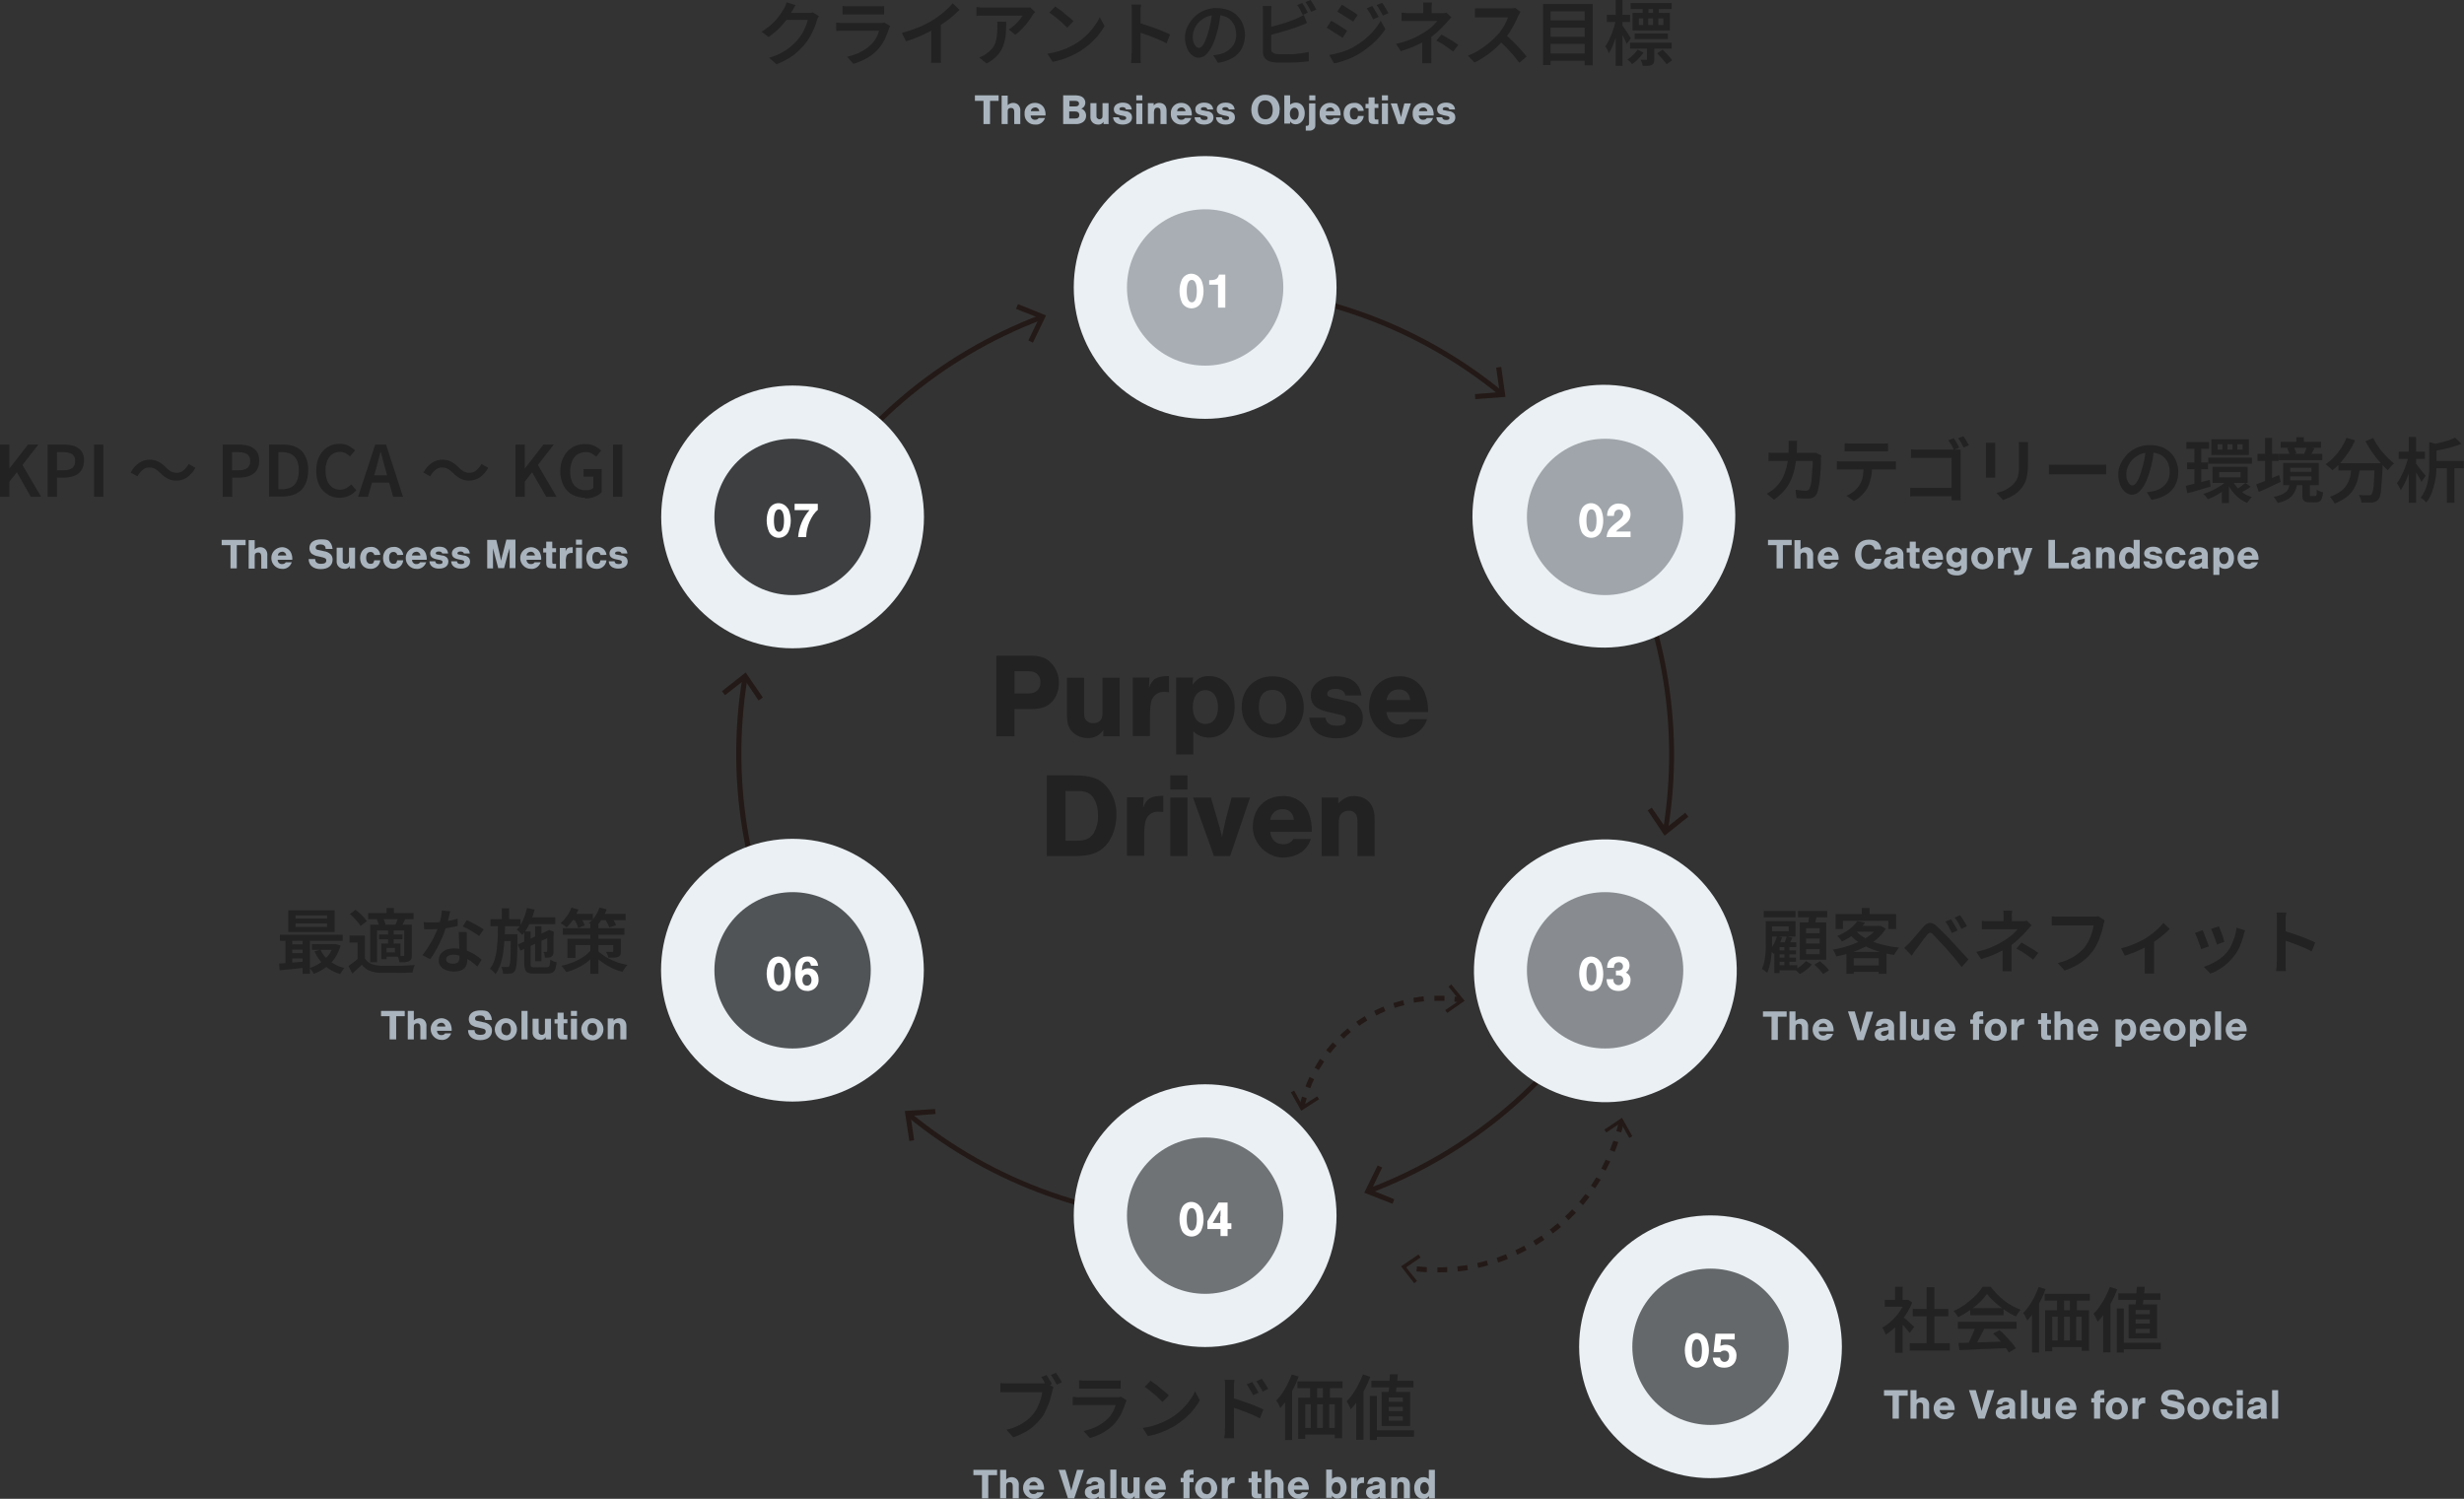 <?xml version="1.0" encoding="UTF-8"?>
<svg id="_レイヤー_1" data-name="レイヤー_1" xmlns="http://www.w3.org/2000/svg" version="1.1" viewBox="0 0 977.1 594.4">
  <rect x="0" y="0" width="977.1" height="594.4" fill="#333333" stroke="none"/>
  <!-- Generator: Adobe Illustrator 29.5.0, SVG Export Plug-In . SVG Version: 2.1.0 Build 137)  -->
  <defs>
    <style>
      .st0 {
        fill: #9fa5aa;
      }

      .st1 {
        fill: #515457;
      }

      .st2 {
        fill: #65686a;
      }

      .st3 {
        fill: #888c90;
      }

      .st4 {
        fill: #fff;
      }

      .st5 {
        fill: #231916;
      }

      .st6 {
        fill: #a8aeb3;
      }

      .st7 {
        fill: #a9b4be;
      }

      .st8 {
        fill: #707376;
      }

      .st9 {
        fill: #3d3f41;
      }

      .st10 {
        fill: #eaf0f4;
      }

      .st11 {
        fill: #222;
      }
    </style>
  </defs>
  <path class="st5" d="M318,208l-1.7-1c21.5-37.7,55.5-66.7,96.2-82.1l.7,1.9c-40.2,15.2-73.8,43.9-95.1,81.2Z"/>
  <polygon class="st5" points="409.6 135.9 407.8 135 412.1 126.1 402.9 122.5 403.7 120.6 414.8 125.1 409.6 135.9"/>
  <path class="st5" d="M594.7,156.8c-33-27-74.3-41.8-117-41.8h-.9v-2s.9,0,.9,0c43.1,0,84.9,14.9,118.2,42.2l-1.3,1.5Z"/>
  <polygon class="st5" points="585 158.3 584.9 156.3 594.7 155.5 593.3 145.8 595.3 145.5 597 157.4 585 158.3"/>
  <path class="st5" d="M661.5,329.4l-2-.3c6.9-42.4-1.1-85.9-22.8-123l1.7-1c21.9,37.5,30,81.5,23,124.3Z"/>
  <polygon class="st5" points="653.4 321.4 655 320.3 660.6 328.4 668.3 322.3 669.5 323.9 660.1 331.4 653.4 321.4"/>
  <path class="st5" d="M543.4,473.2l-.7-1.9c40.2-15.2,73.8-43.9,95.1-81.2l1.7,1c-21.5,37.7-55.5,66.7-96.2,82.1Z"/>
  <polygon class="st5" points="546.3 462.2 548.1 463 543.8 471.9 552.9 475.6 552.2 477.4 541 473 546.3 462.2"/>
  <path class="st5" d="M478.1,485.1c-43.1,0-84.9-14.9-118.2-42.2l1.3-1.5c33.2,27.2,74.9,42,117.9,41.8v2s-.9,0-.9,0Z"/>
  <polygon class="st5" points="370.8 439.8 371 441.8 361.1 442.5 362.5 452.2 360.6 452.5 358.8 440.6 370.8 439.8"/>
  <path class="st5" d="M317.4,393c-21.9-37.5-30-81.5-23-124.3l2,.3c-6.9,42.4,1.1,85.9,22.8,123l-1.7,1Z"/>
  <polygon class="st5" points="302.5 276.6 300.8 277.8 295.3 269.6 287.5 275.7 286.3 274.1 295.7 266.7 302.5 276.6"/>
  <path class="st5" d="M517.3,439.3l-2-.4h0c0-.1,2,.3,2,.3h0ZM517.3,439.2l-2-.4c.3-1.3.6-2.6,1-3.9l1.9.6c-.4,1.2-.7,2.5-1,3.8h0ZM519.6,431.6l-1.9-.7h0c0-.1,1.9.6,1.9.6h0ZM519.6,431.5l-1.9-.7c.5-1.3,1-2.5,1.6-3.7l1.8.9c-.6,1.2-1.1,2.4-1.5,3.6h0ZM523,424.4l-1.7-1h0c0,0,1.7.9,1.7.9h0ZM523,424.4l-1.7-1c.7-1.2,1.4-2.3,2.1-3.5l1.7,1.1c-.7,1.1-1.4,2.2-2.1,3.3h0ZM527.4,417.8l-1.6-1.2h0c0,0,1.6,1.2,1.6,1.2h0ZM527.5,417.7l-1.6-1.2c.8-1.1,1.7-2.1,2.6-3.1l1.5,1.3c-.9,1-1.7,2-2.5,3h0ZM532.7,411.9l-1.4-1.4h0c0,0,1.4,1.4,1.4,1.4h0ZM532.8,411.9l-1.4-1.4c1-.9,2-1.8,3-2.7l1.3,1.5c-1,.8-2,1.7-2.9,2.6h0ZM538.9,406.9l-1.2-1.6h0c0,0,1.2,1.6,1.2,1.6h0ZM539,406.8l-1.2-1.6c1.1-.8,2.3-1.5,3.4-2.2l1,1.7c-1.1.7-2.2,1.4-3.3,2.2h0ZM545.7,402.8l-.9-1.8h0s.9,1.7.9,1.7h0ZM545.8,402.7l-.9-1.8c1.2-.6,2.5-1.2,3.7-1.7l.8,1.8c-1.2.5-2.4,1.1-3.6,1.7h0ZM553,399.7l-.6-1.9h0s.6,1.9.6,1.9h0ZM553.1,399.7l-.6-1.9c1.3-.4,2.6-.8,3.9-1.1l.5,1.9c-1.3.3-2.5.7-3.8,1.1h0ZM560.7,397.7l-.4-2h0s.3,2,.3,2h0ZM560.8,397.7l-.3-2c1.3-.2,2.7-.4,4-.6l.2,2c-1.3.1-2.6.3-3.9.5h0ZM579.2,397.6c-.8-.1-1.7-.3-2.5-.4l.2-2c.9.1,1.7.2,2.6.4l-.3,2ZM576.7,397.3h0s.2-2,.2-2h0s-.2,2-.2,2ZM572.7,396.9c-1.3,0-2.6,0-3.9,0v-2c1.3,0,2.7,0,4,0v2ZM568.6,396.9v-2c0,0,0,0,0,0v2c0,0,0,0,0,0Z"/>
  <polygon class="st5" points="523.1 435.9 522.3 434.8 516.5 438.5 513.2 432.5 511.9 433.2 516 440.5 523.1 435.9"/>
  <polygon class="st5" points="573.9 401.7 573.1 400.6 578.8 396.7 574.4 391.3 575.5 390.4 580.8 396.9 573.9 401.7"/>
  <path class="st5" d="M570,504.6h0v-2c1.3,0,2.6,0,3.9-.1v2c-1.2,0-2.5.1-3.8.1ZM573.9,504.5v-2c-.1,0,0,0,0,0v2c.1,0,0,0,0,0ZM565.8,504.5h0s.1-2,.1-2h0s-.1,2-.1,2ZM565.7,504.5c-1.3,0-2.7-.2-4-.3l.2-2c1.3.1,2.6.3,3.9.3v2ZM578.1,504.2l-.2-2c1.3-.1,2.6-.3,3.9-.5l.3,2c-1.3.2-2.7.4-4,.5h0ZM582.1,503.7l-.3-2h0s.3,2,.3,2h-.1ZM557.7,503.6h0s.3-2,.3-2h0s-.3,2-.3,2ZM557.6,503.6c-.2,0-.5,0-.7-.1l.3-2c.2,0,.4,0,.7.1l-.3,2ZM586.2,502.9l-.4-2c1.3-.3,2.6-.6,3.8-1l.5,1.9c-1.3.4-2.6.7-3.9,1h0ZM590.1,501.9l-.5-1.9h0s.5,1.9.5,1.9h-.1ZM594.1,500.7l-.6-1.9c1.2-.4,2.5-.9,3.7-1.4l.7,1.9c-1.2.5-2.5,1-3.8,1.4h0ZM597.9,499.3l-.7-1.9h0s.7,1.8.7,1.8h0ZM601.7,497.6l-.8-1.8c1.2-.6,2.4-1.1,3.5-1.8l.9,1.8c-1.2.6-2.4,1.2-3.6,1.8h0ZM605.3,495.8l-.9-1.8h0s.9,1.7.9,1.7h0ZM609,493.8l-1-1.7c1.1-.7,2.2-1.4,3.3-2.1l1.1,1.7c-1.1.7-2.3,1.5-3.4,2.2h0ZM612.4,491.6l-1.1-1.7h0c0,0,1.1,1.6,1.1,1.6h0ZM615.8,489.2l-1.2-1.6c1-.8,2.1-1.6,3.1-2.5l1.3,1.5c-1,.9-2.1,1.7-3.2,2.5h0ZM618.9,486.6l-1.3-1.5h0c0,0,1.3,1.5,1.3,1.5h0ZM622,483.9l-1.4-1.5c1-.9,1.9-1.8,2.8-2.8l1.5,1.4c-.9,1-1.9,1.9-2.9,2.9h0ZM624.9,481l-1.5-1.4h0c0,0,1.5,1.3,1.5,1.3h0ZM627.7,477.9l-1.5-1.3c.8-1,1.7-2,2.5-3.1l1.6,1.2c-.8,1.1-1.7,2.1-2.5,3.2h0ZM630.2,474.7l-1.6-1.2h0c0,0,1.6,1.1,1.6,1.1h0ZM632.6,471.3l-1.7-1.1c.7-1.1,1.4-2.2,2.1-3.3l1.7,1c-.7,1.1-1.4,2.3-2.2,3.4h0ZM634.8,467.9l-1.7-1h0c0,0,1.7.9,1.7.9h0ZM636.8,464.3l-1.8-.9c.6-1.2,1.2-2.3,1.7-3.5l1.8.8c-.6,1.2-1.2,2.4-1.8,3.6h0ZM638.6,460.7l-1.8-.8h0c0,0,1.8.7,1.8.7h0ZM640.3,456.8l-1.9-.7c.5-1.2.9-2.5,1.4-3.7l1.9.6c-.4,1.3-.9,2.6-1.4,3.8h0ZM641.7,453l-1.9-.6h0c0,0,1.9.5,1.9.5h0ZM642.9,449.1l-1.9-.5c.3-1.3.7-2.6.9-3.8l2,.4c-.3,1.3-.6,2.6-1,3.9h0ZM643.8,445.1l-2-.4h0c0-.1,2,.3,2,.3h0Z"/>
  <polygon class="st5" points="636.2 448 637 449.1 642.7 445.3 646.1 451.3 647.3 450.6 643.2 443.3 636.2 448"/>
  <polygon class="st5" points="562.5 497.5 563.3 498.7 557.6 502.6 561.9 508 560.8 508.9 555.6 502.2 562.5 497.5"/>
  <path class="st11" d="M402.3,292h-7.2v-32h12.6c4.4,0,6.7.6,8.7,2.5,2.3,2.2,3.6,5.2,3.5,8.4,0,2.7-.9,5.4-2.7,7.4-1.9,2-4.4,2.9-8.1,2.9h-6.8v10.9h0ZM408,275c2.8,0,4.6-1.7,4.6-4.4s-1.7-4.4-4.6-4.4h-5.7v8.8h5.7Z"/>
  <path class="st11" d="M444,292h-6.5v-2.5c-1.3,2.1-3.7,3.3-6.1,3.2-2.3,0-4.5-.8-6.1-2.4-1.6-1.6-2.2-3.5-2.2-6.9v-14.6h6.8v13.1c0,2.3.1,2.8.7,3.6.7.9,1.8,1.4,3,1.3,1.1,0,2.2-.4,2.9-1.3.6-.8.7-1.3.7-3.6v-13.1h6.8v23.2h0Z"/>
  <path class="st11" d="M455.8,268.8l-.2,4.1c1.3-3.7,3.1-4.8,8-4.8v6.4c-.6,0-1.2-.1-1.7-.1-2.1-.2-4.1.9-5,2.8-.7,1.5-.9,3.7-.9,8.2v6.5h-6.8v-23.2h6.7Z"/>
  <path class="st11" d="M473.1,268.8l-.2,2.7c2-2.5,3.6-3.4,6.5-3.4,6.1,0,10.2,4.9,10.2,12.1s-4.1,12.3-10.2,12.3c-2.3,0-4.6-.8-6.2-2.5v9.2h-6.8v-30.5h6.7,0ZM473,280.4c0,4.1,1.9,6.7,5,6.7s5-2.6,5-6.6-1.9-6.8-5-6.8-5,2.6-5,6.7h0Z"/>
  <path class="st11" d="M517,280.6c0,7-5.2,12-12.3,12s-12.3-5-12.3-12.2,5.1-12.2,12.3-12.2,12.3,5,12.3,12.4h0ZM499.2,280.4c0,4.4,2,6.8,5.5,6.8s5.4-2.5,5.4-6.7-1.9-6.9-5.5-6.9-5.4,2.5-5.4,6.8h0Z"/>
  <path class="st11" d="M533.5,275.8c-.3-1.7-1.7-2.6-3.9-2.6s-3.3.8-3.3,1.9.7,1.3,2.8,1.8l4.3.9c2.8.6,4.3,1.2,5.3,2.3,1.2,1.3,1.8,2.9,1.7,4.7,0,4.9-4,8-10.4,8s-10.4-3-10.8-8.2h6.4c.4,2.2,1.8,3.2,4.6,3.2s3.5-.9,3.5-2.3-.8-1.7-2.6-2.1l-4.2-1c-5.1-1.1-7.1-3-7.1-6.7s3.7-7.5,9.9-7.5,9.5,2.7,10.2,7.6h-6.4Z"/>
  <path class="st11" d="M549.8,282.4c.4,3.2,2.3,4.9,5.2,4.9,1.6.1,3.2-.7,4-2.1h6.9c-1.3,4.5-5.6,7.4-11.1,7.4s-11.9-4.9-11.9-12.2,4.8-12.2,11.9-12.2c4.6-.2,8.7,2.5,10.3,6.8.9,2.4,1.3,4.9,1.2,7.4h-16.5,0ZM559.2,277.6c-.3-2.7-1.9-4.2-4.5-4.2s-4.4,1.5-4.9,4.2h9.4Z"/>
  <path class="st11" d="M415.1,307.5h10.9c6.5,0,9.9,1.1,12.8,4.4,2.7,3.2,4.1,7.3,3.9,11.4,0,4.5-1.5,9.1-4.2,12-2.8,3-6.3,4.2-12.3,4.2h-11.1v-32ZM427.2,333.4c3.3,0,5.2-.9,6.6-3.1,1.1-2.1,1.7-4.4,1.6-6.8.1-2.3-.4-4.6-1.5-6.6-1.2-2.2-3.2-3.2-6.1-3.2h-5.3v19.7h4.9Z"/>
  <path class="st11" d="M453.5,316.3l-.2,4.1c1.3-3.7,3.1-4.8,8-4.8v6.4c-.6,0-1.2-.1-1.7-.1-2.1-.2-4.1.9-5,2.8-.7,1.5-.9,3.7-.9,8.2v6.5h-6.8v-23.2h6.7Z"/>
  <path class="st11" d="M470.9,313.1h-6.8v-5.6h6.8v5.6ZM470.9,339.5h-6.8v-23.2h6.8v23.2Z"/>
  <path class="st11" d="M481.4,339.5l-8.3-23.2h7.1l2.6,8.9c.5,1.6,1.1,3.8,1.8,6.7.5-2.6,1.1-5.3,1.4-6.7l2.4-8.9h7.3l-7.9,23.2h-6.5Z"/>
  <path class="st11" d="M503.7,329.9c.4,3.2,2.3,4.9,5.2,4.9,1.6.1,3.2-.7,4-2.1h6.9c-1.3,4.5-5.6,7.4-11.1,7.4s-11.9-4.9-11.9-12.2,4.9-12.2,11.9-12.2c4.6-.2,8.7,2.5,10.3,6.8.9,2.4,1.3,4.9,1.2,7.4h-16.5,0ZM513.1,325.1c-.3-2.7-1.9-4.2-4.5-4.2s-4.4,1.5-4.9,4.2h9.4Z"/>
  <path class="st11" d="M530.7,316.3v2.3c2.5-2.3,3.9-2.9,6.3-2.9,5,0,8.1,3.4,8.1,8.8v15h-6.8v-12.6c0-2.4-.1-3.3-.7-4.1-.6-.9-1.7-1.4-2.8-1.3-1.1,0-2.2.4-2.9,1.2-.8.9-1,1.8-1,3.8v13h-6.8v-23.2h6.6Z"/>
  <circle class="st10" cx="477.9" cy="114" r="52.1"/>
  <circle class="st6" cx="477.9" cy="114" r="31"/>
  <path class="st4" d="M476.3,110.8c1.3,3,1.3,6.3,0,9.2-1.1,2.1-3.7,2.9-5.8,1.8-.7-.4-1.4-1-1.8-1.8-1.3-3-1.3-6.3,0-9.2,1.1-2.1,3.7-2.9,5.8-1.7.7.4,1.3,1,1.7,1.7ZM470.6,115.4c0,3,.7,4.5,2,4.5s2-1.5,2-4.4-.7-4.5-2-4.5-2,1.5-2,4.5Z"/>
  <path class="st4" d="M485.9,122h-2.9v-9.1h-3.5v-1.8c2.7,0,3.4-.5,3.9-2.2h2.5v13.2h0Z"/>
  <circle class="st10" cx="477.9" cy="482.1" r="52.1"/>
  <circle class="st8" cx="477.9" cy="482.1" r="31"/>
  <path class="st4" d="M476.3,478.9c1.3,3,1.3,6.3,0,9.2-1.1,2.1-3.7,2.9-5.8,1.8-.7-.4-1.4-1-1.8-1.8-1.3-3-1.3-6.3,0-9.2,1.1-2.1,3.7-2.9,5.8-1.7.7.4,1.3,1,1.7,1.7ZM470.6,483.5c0,3,.7,4.5,2,4.5s2-1.5,2-4.4-.7-4.5-2-4.5-2,1.5-2,4.5h0Z"/>
  <path class="st4" d="M478.8,487.3v-3l4.4-7.4h3.6v8.2h1.5v2.3h-1.5v2.8h-2.8v-2.8h-5.2,0ZM484,482.4c0-.5,0-1.1,0-1.6,0-.3,0-.7,0-1-.2.3-.4.6-.6.9-.2.3-.4.7-.4.7-.1.2-.3.5-.4.7l-1.7,2.9h3v-2.7Z"/>
  <circle class="st10" cx="678.3" cy="534.1" r="52.1"/>
  <circle class="st2" cx="678.3" cy="534.1" r="31"/>
  <path class="st4" d="M676.7,530.9c1.3,3,1.3,6.3,0,9.2-1.1,2.1-3.7,2.9-5.8,1.8-.7-.4-1.4-1-1.8-1.8-1.3-3-1.3-6.3,0-9.2,1.1-2.1,3.7-2.9,5.8-1.7.7.4,1.3,1,1.7,1.7ZM670.9,535.5c0,3,.7,4.5,2,4.5s2-1.5,2-4.4-.7-4.5-2-4.5-2,1.5-2,4.5Z"/>
  <path class="st4" d="M682.3,533.7c.6-.2,1.3-.4,2-.4,2.3-.1,4.2,1.6,4.3,3.9,0,.2,0,.4,0,.5,0,2.8-1.9,4.7-4.8,4.7s-4.3-1.4-4.6-4h2.9c0,.9.8,1.7,1.7,1.7h0c1.2,0,1.9-.9,1.9-2.3s-.7-2.2-1.9-2.2c-.6,0-1.1.2-1.5.6h-2.8l.8-7.3h7.6v2.3h-5.4l-.3,2.4h0Z"/>
  <circle class="st10" cx="636.5" cy="205" r="52.1" transform="translate(255.8 754.8) rotate(-73.2)"/>
  <circle class="st0" cx="636.5" cy="205" r="31"/>
  <path class="st4" d="M634.8,201.8c1.3,3,1.3,6.3,0,9.2-1.1,2.1-3.7,2.9-5.8,1.8-.7-.4-1.4-1-1.8-1.8-1.3-3-1.3-6.3,0-9.2,1.1-2.1,3.7-2.9,5.8-1.7.7.4,1.3,1,1.7,1.7ZM629.1,206.4c0,3,.7,4.5,2,4.5s2-1.5,2-4.4-.7-4.5-2-4.5-2,1.5-2,4.5Z"/>
  <path class="st4" d="M646.6,213h-9.5c.3-2.6,1.1-3.7,4.7-6.4,1.3-1,1.9-1.9,1.9-2.8,0-.9-.7-1.7-1.6-1.7h-.2c-.7,0-1.3.4-1.6,1-.2.5-.3,1-.3,1.5h-2.7c0-1.1.2-2.1.8-3,.9-1.3,2.4-2,3.9-1.9,2.8,0,4.6,1.7,4.6,4.3,0,1.3-.6,2.5-1.5,3.3-.9.8-1.8,1.5-2.7,2.1-.6.4-1.2.9-1.6,1.4h5.8v2.4h0Z"/>
  <circle class="st10" cx="314.3" cy="205" r="52.1"/>
  <circle class="st9" cx="314.3" cy="205" r="31"/>
  <path class="st4" d="M312.6,201.8c1.3,3,1.3,6.3,0,9.2-1.1,2.1-3.7,2.9-5.8,1.8-.7-.4-1.4-1-1.8-1.8-1.3-3-1.3-6.3,0-9.2,1.1-2.1,3.7-2.9,5.8-1.7.7.4,1.3,1,1.7,1.7ZM306.9,206.4c0,3,.7,4.5,2,4.5s2-1.5,2-4.4-.7-4.5-2-4.5-2,1.5-2,4.5Z"/>
  <path class="st4" d="M324.4,202.1c-2.7,2.2-4.7,6.9-4.7,10.9h-3.2c.3-4,1.9-7.8,4.5-10.7h-5.9v-2.5h9.2v2.3Z"/>
  <circle class="st10" cx="636.5" cy="384.8" r="52.1" transform="translate(115.7 915.9) rotate(-76.7)"/>
  <circle class="st3" cx="636.5" cy="384.8" r="31"/>
  <path class="st4" d="M634.8,381.6c1.3,3,1.3,6.3,0,9.2-1.1,2.1-3.7,2.9-5.8,1.8-.7-.4-1.4-1-1.8-1.8-1.3-3-1.3-6.3,0-9.2,1.1-2.1,3.7-2.9,5.8-1.7.7.4,1.3,1,1.7,1.7ZM629.1,386.2c0,3,.7,4.5,2,4.5s2-1.5,2-4.4-.7-4.5-2-4.5-2,1.5-2,4.5Z"/>
  <path class="st4" d="M640.8,384.9c.4,0,.5,0,.7,0,1.4,0,2.1-.6,2.1-1.7,0-.9-.7-1.6-1.5-1.6h-.2c-.6,0-1.3.3-1.6.8-.2.4-.3.9-.3,1.4h-2.7c0-2.9,1.7-4.5,4.6-4.5s4.3,1.5,4.3,3.7c0,1.1-.6,2.2-1.5,2.7,1.2.5,2,1.7,1.9,3,0,2.6-1.9,4.3-4.8,4.3s-4.7-1.7-4.7-4.7h2.7c0,.5,0,1.1.3,1.5.4.6,1,.9,1.7.9,1,0,1.8-.7,1.9-1.7v-.3c0-1.3-.7-1.9-2.1-1.9s-.4,0-.8,0v-2h0Z"/>
  <circle class="st10" cx="314.3" cy="384.8" r="52.1" transform="translate(-180.1 334.9) rotate(-45)"/>
  <circle class="st1" cx="314.3" cy="384.8" r="31"/>
  <path class="st4" d="M312.6,381.6c1.3,3,1.3,6.3,0,9.2-1.1,2.1-3.7,2.9-5.8,1.8-.7-.4-1.4-1-1.8-1.8-1.3-3-1.3-6.3,0-9.2,1.1-2.1,3.7-2.9,5.8-1.7.7.4,1.3,1,1.7,1.7ZM306.9,386.2c0,3,.7,4.5,2,4.5s2-1.5,2-4.4-.7-4.5-2-4.5-2,1.5-2,4.5Z"/>
  <path class="st4" d="M321.6,383c-.2-1.1-.7-1.7-1.5-1.7-1.4,0-2,1.2-2.1,3.6.7-.6,1.6-.9,2.5-.9,2.4,0,4.1,1.7,4.1,4.4.2,2.4-1.6,4.4-4,4.6-.1,0-.3,0-.4,0-3.2,0-4.9-2.3-4.9-6.8s1.7-6.9,5-6.9c2.1-.1,3.9,1.4,4.1,3.5v.2s-2.6,0-2.6,0h0ZM318.2,388.6c0,1.4.7,2.3,1.8,2.3s1.8-.9,1.8-2.2-.7-2.3-1.8-2.3-1.8.9-1.8,2.3h0Z"/>
  <path class="st11" d="M315.6,1.9c-.3.4-.6.9-.9,1.5-.3.5-.5.9-.7,1.2-.7,1.2-1.4,2.4-2.3,3.5-.9,1.2-2,2.4-3.1,3.5-1.2,1.1-2.5,2.2-3.8,3.1l-2.8-2.1c1.1-.7,2.2-1.5,3.2-2.3.9-.7,1.7-1.6,2.5-2.4.6-.7,1.2-1.5,1.8-2.3.5-.8.9-1.4,1.3-2,.2-.4.5-.8.6-1.2.2-.5.4-1,.5-1.5l3.7,1.2h0ZM324.8,6.3c-.2.3-.3.6-.5.9-.2.3-.3.7-.4,1-.3,1-.6,1.9-1,2.9-.5,1.1-1,2.2-1.6,3.3-.6,1.1-1.4,2.2-2.2,3.2-1.4,1.6-2.9,3.1-4.6,4.4-2,1.4-4.3,2.6-6.6,3.5l-2.9-2.6c1.7-.5,3.3-1.1,4.8-1.9,1.3-.7,2.5-1.5,3.6-2.4,1-.8,1.9-1.7,2.8-2.7.7-.8,1.3-1.7,1.9-2.6.5-.9,1-1.9,1.4-2.9.4-.8.6-1.7.8-2.5h-9.7l1.2-2.8h8.3c.4,0,.8,0,1.2,0,.3,0,.7-.1,1-.2l2.6,1.6h0Z"/>
  <path class="st11" d="M353,10.3c0,.2-.2.3-.3.6,0,.2-.2.4-.2.5-.4,1.4-1,2.7-1.6,4.1-.7,1.4-1.5,2.6-2.5,3.8-1.3,1.5-2.9,2.8-4.7,3.8-1.7.9-3.4,1.7-5.3,2.2l-2.5-2.8c1.9-.4,3.8-1,5.6-2,1.5-.8,2.9-1.8,4.1-3,.8-.8,1.4-1.6,1.9-2.6.5-.8.8-1.7,1.1-2.7h-13.9c-.3,0-.8,0-1.4,0-.6,0-1.2,0-1.7.1v-3.3c.6,0,1.1,0,1.7.1s1,0,1.4,0h14.1c.4,0,.8,0,1.1,0,.3,0,.5-.1.8-.2l2.2,1.4h0ZM334.2,2.4c.4,0,.9,0,1.3.1.5,0,1,0,1.4,0h10.8c.5,0,1,0,1.5,0,.5,0,1,0,1.4-.1v3.3c-.4,0-.8,0-1.3,0-.5,0-1.1,0-1.6,0h-10.8c-.4,0-.9,0-1.4,0-.5,0-1,0-1.4,0v-3.3h0Z"/>
  <path class="st11" d="M357.8,13c2.3-.6,4.6-1.4,6.8-2.3,1.9-.8,3.7-1.7,5.4-2.8,1-.6,2-1.3,2.9-2,1-.8,1.9-1.5,2.7-2.3.8-.7,1.5-1.5,2.2-2.3l2.7,2.6c-.8.8-1.8,1.7-2.7,2.5s-2,1.7-3.1,2.4-2.2,1.5-3.3,2.2c-1,.6-2.2,1.2-3.5,1.9-1.3.7-2.7,1.3-4.2,1.9s-2.9,1.1-4.4,1.6l-1.6-3.2h0ZM369.5,9.6l3.6-.9v12.7c0,.4,0,.8,0,1.3,0,.4,0,.9,0,1.3,0,.3,0,.6.1.9h-4c0-.3,0-.6.1-.9,0-.4,0-.8,0-1.3s0-.9,0-1.3v-11.8h0Z"/>
  <path class="st11" d="M410.4,4.8c-.1.2-.3.4-.5.6-.2.3-.4.5-.5.7-.5.9-1.1,1.7-1.7,2.5-.7,1-1.5,1.9-2.4,2.8-.8.9-1.7,1.7-2.7,2.4l-2.6-2.1c.6-.4,1.2-.8,1.7-1.2.6-.5,1.1-1,1.6-1.5.5-.5.9-1,1.3-1.5.3-.4.6-.8.9-1.3h-15c-.6,0-1.1,0-1.6,0s-1.1,0-1.7.1v-3.5c.5,0,1.1.1,1.6.2.6,0,1.1,0,1.7,0h15.4c.2,0,.5,0,.9,0,.3,0,.7,0,1,0,.2,0,.5,0,.7-.1l2,1.9h0ZM399,8.5c0,1.4,0,2.8-.1,4.1,0,1.2-.2,2.5-.5,3.7-.3,1.2-.7,2.3-1.2,3.3-.6,1.1-1.4,2.1-2.3,3-1.1,1-2.3,1.9-3.7,2.6l-2.9-2.4c.5-.2.9-.4,1.4-.6.5-.3,1-.6,1.4-.9.9-.6,1.6-1.2,2.3-2,.6-.7,1-1.5,1.3-2.3.3-.9.5-1.8.6-2.8.1-1.1.2-2.1.2-3.2,0-.4,0-.8,0-1.2,0-.4,0-.8-.1-1.2h3.6,0Z"/>
  <path class="st11" d="M415.3,21.3c1.4-.2,2.8-.5,4.2-.9,1.2-.4,2.5-.8,3.6-1.3,1-.5,2-1,3-1.5,1.5-.9,3-2,4.3-3.2,1.2-1.1,2.4-2.4,3.4-3.8.9-1.2,1.7-2.4,2.3-3.8l1.9,3.5c-.7,1.3-1.6,2.6-2.5,3.7-1,1.3-2.2,2.4-3.4,3.5-1.3,1.1-2.7,2.1-4.1,3-1,.6-2,1.1-3.1,1.6-1.1.5-2.3,1-3.5,1.4-1.3.4-2.6.8-4,1l-2.1-3.3h0ZM418.5,2.6c.5.3,1,.8,1.7,1.2s1.3,1,2,1.6,1.3,1.1,2,1.6c.5.4,1,.9,1.5,1.4l-2.5,2.6c-.4-.4-.8-.8-1.4-1.4s-1.2-1.1-1.9-1.7-1.3-1.1-2-1.6-1.2-1-1.8-1.3l2.4-2.5Z"/>
  <path class="st11" d="M448.8,21.1V5c0-.5,0-1,0-1.6,0-.5,0-1.1-.2-1.6h3.9c0,.5-.1,1-.2,1.6,0,.6,0,1.1,0,1.7v5.3c0,1.1,0,2.2,0,3.4s0,2.2,0,3.2v4.2c0,.3,0,.6,0,1.1s0,.9,0,1.4,0,.9.1,1.3h-3.9c0-.5.1-1.1.2-1.9,0-.7,0-1.3,0-1.9h0ZM451.5,9c.9.3,2,.6,3.1,1s2.3.8,3.5,1.2c1.2.4,2.3.9,3.3,1.3s1.9.8,2.6,1.2l-1.4,3.5c-.8-.4-1.7-.9-2.6-1.3s-2-.8-3-1.2c-1-.4-2-.8-2.9-1.1s-1.8-.6-2.6-.9v-3.6Z"/>
  <path class="st11" d="M484.2,4.5c-.2,1.4-.5,3-.7,4.6-.3,1.6-.7,3.2-1.2,4.8-.5,1.7-1.1,3.3-1.9,4.8-.6,1.2-1.4,2.2-2.3,3.1-.8.7-1.7,1-2.7,1.1-1,0-2-.4-2.7-1-.9-.8-1.6-1.7-2-2.8-.5-1.3-.8-2.7-.8-4.1,0-1.6.3-3.1,1-4.5.7-1.4,1.6-2.7,2.7-3.8,1.2-1.1,2.5-2,4-2.6,1.6-.6,3.3-1,5-.9,1.6,0,3.1.3,4.6.8,1.3.5,2.5,1.3,3.5,2.3,1,1,1.7,2.1,2.2,3.4.5,1.3.8,2.8.8,4.2,0,1.8-.4,3.6-1.2,5.2-.8,1.6-2.1,2.9-3.6,3.8-1.8,1.1-3.8,1.7-5.9,2l-1.9-3c.5,0,1-.1,1.4-.2.4,0,.8-.1,1.2-.2.9-.2,1.7-.5,2.5-1,.8-.4,1.5-1,2.1-1.6.6-.7,1.1-1.4,1.4-2.3.4-.9.5-1.9.5-2.9,0-1-.2-2.1-.5-3.1-.3-.9-.9-1.7-1.5-2.5-.7-.7-1.5-1.3-2.5-1.6-1.1-.4-2.2-.6-3.3-.6-1.4,0-2.8.3-4,.8-1.1.5-2.1,1.2-3,2.1-.8.8-1.4,1.8-1.8,2.8-.4.9-.6,1.9-.6,2.9,0,.8,0,1.7.4,2.5.2.6.5,1.1.9,1.5.3.3.7.5,1.1.5.5,0,.9-.3,1.2-.6.5-.6.9-1.2,1.2-1.9.5-1.1.9-2.2,1.2-3.3.4-1.4.8-2.8,1.1-4.3.3-1.5.5-3,.6-4.5h3.4c0,0,0,0,0,0Z"/>
  <path class="st11" d="M504.2,2.4c0,.4-.1.8-.1,1.4s0,1,0,1.4v14.3c0,.5.1,1,.5,1.3.4.3.9.5,1.4.6.4,0,.9.1,1.5.1.6,0,1.2,0,1.8,0s1.5,0,2.4,0c.9,0,1.8,0,2.7-.2.9,0,1.8-.2,2.5-.3s1.5-.3,2.1-.4v3.7c-.8.1-1.8.2-3,.3s-2.3.2-3.5.2-2.3,0-3.4,0-1.7,0-2.5,0-1.5-.1-2.1-.2c-1-.1-2-.6-2.7-1.3-.7-.8-1-1.7-1-2.8V5.1c0-.2,0-.5,0-.8s0-.7,0-1c0-.3,0-.6-.1-.9h3.7ZM502.6,11c.9-.2,1.8-.4,2.8-.7,1-.3,2-.6,3.1-.9s2-.6,3-1c.9-.3,1.8-.7,2.6-1,.5-.2.9-.4,1.4-.7.5-.2,1-.5,1.5-.8l1.3,3.2c-.5.2-1,.4-1.6.7s-1.1.4-1.5.6c-.8.3-1.8.7-2.9,1-1.1.4-2.2.7-3.3,1-1.1.3-2.3.7-3.4,1s-2.1.6-3,.8v-3.3ZM516.4,1.2c.2.3.5.7.8,1.2.3.5.5.9.8,1.4.3.5.5.9.6,1.2l-2,.9c-.3-.6-.7-1.2-1-2-.4-.7-.7-1.3-1.2-1.9l2-.8h0ZM519.7,0c.2.3.5.7.8,1.2s.6.9.8,1.4c.3.5.5.8.7,1.2l-2,.9c-.3-.6-.7-1.3-1.1-2-.4-.7-.8-1.3-1.2-1.9l2-.8h0Z"/>
  <path class="st11" d="M527.8,8.2c.5.2,1,.5,1.6.9.6.3,1.2.7,1.8,1.1s1.2.7,1.7,1.1c.4.3.9.6,1.3.9l-1.8,2.8c-.4-.3-.8-.6-1.4-.9-.5-.4-1.1-.7-1.7-1.1s-1.2-.7-1.7-1.1-1.1-.6-1.5-.9l1.8-2.8h0ZM527.2,21.8c1-.2,2.1-.4,3.2-.7,1.1-.3,2.2-.6,3.2-1,1.1-.4,2.1-.9,3.1-1.4,1.5-.9,3-1.9,4.4-3,1.3-1.1,2.6-2.3,3.7-3.6,1-1.2,2-2.5,2.7-3.9l1.9,3.4c-1.4,2-3,3.9-4.8,5.5-1.9,1.7-4,3.3-6.3,4.6-1,.6-2,1.1-3.1,1.5-1.1.5-2.2.9-3.3,1.2-.9.3-1.9.6-2.9.7l-1.9-3.3h0ZM532.1,1.9c.5.2,1,.5,1.5.9.6.4,1.2.7,1.8,1.1s1.2.8,1.7,1.1c.5.3,1,.7,1.3.9l-1.8,2.7c-.4-.3-.8-.6-1.4-.9-.5-.4-1.1-.7-1.7-1.1s-1.2-.7-1.7-1.1c-.6-.3-1.1-.6-1.5-.9l1.8-2.7h0ZM544.2,2.4c.2.4.5.8.8,1.3.3.5.6,1,.9,1.5.3.5.5,1,.8,1.5l-2.2,1c-.3-.6-.5-1.1-.8-1.6-.2-.5-.5-1-.8-1.4-.3-.5-.6-.9-.9-1.4l2.1-.9h0ZM548,1c.3.4.6.8.9,1.3s.6,1,.9,1.5c.3.5.6,1,.8,1.4l-2.2,1c-.3-.6-.6-1.1-.8-1.5-.3-.5-.6-.9-.8-1.4-.3-.5-.6-.9-.9-1.3l2.2-.9h0Z"/>
  <path class="st11" d="M575.6,6.8c-.3.3-.7.7-1,1.1-.4.4-.7.8-1,1.1-.5.6-1.1,1.2-1.8,1.9s-1.4,1.4-2.2,2.1c-.8.7-1.6,1.4-2.5,2-1.1.7-2.2,1.4-3.4,2-1.3.7-2.6,1.2-3.9,1.8-1.4.5-2.8,1-4.3,1.5l-1.9-2.9c2.3-.5,4.6-1.2,6.8-2.2,1.6-.7,3.1-1.6,4.6-2.5.8-.5,1.4-1,2.1-1.5.7-.5,1.2-1.1,1.7-1.6.4-.4.8-.9,1.2-1.3h-10.6c-.3,0-.7,0-1.2,0s-.9,0-1.3,0-.8,0-1.1,0v-3.3c.6,0,1.2.1,1.8.2.7,0,1.3,0,1.8,0h12c.4,0,.8,0,1.2,0,.4,0,.7-.1,1-.2l2.1,2h0ZM567.6,13v8.7c0,.3,0,.7,0,1.2,0,.4,0,.8,0,1.2,0,.4,0,.8,0,1h-3.6c0-.3,0-.6,0-1s0-.8,0-1.2,0-.8,0-1.2v-7.4l3.2-1.3h0ZM567.8,1c0,.3,0,.7-.1,1.2,0,.5,0,.9,0,1.4v3h-3.3v-3c0-.5,0-.9,0-1.4,0-.4,0-.8-.1-1.2h3.6ZM576.3,20.5c-.8-.6-1.6-1.2-2.3-1.7-.7-.5-1.4-1-2.1-1.4s-1.5-.9-2.3-1.3l2-2.4c.9.5,1.7.9,2.3,1.3s1.4.8,2,1.2c.7.4,1.5,1,2.4,1.6l-2.1,2.7h0Z"/>
  <path class="st11" d="M602.9,4.8c0,.1-.2.4-.4.7-.2.3-.3.6-.5.9-.4.9-.8,1.9-1.4,3-.6,1.1-1.2,2.2-1.9,3.3-.7,1.1-1.5,2.1-2.3,3-1.1,1.2-2.2,2.4-3.4,3.5-1.3,1.1-2.6,2.2-4,3.1-1.3.9-2.8,1.8-4.3,2.5l-2.6-2.7c1.5-.6,3-1.3,4.4-2.2,1.4-.9,2.7-1.8,4-2.9,1.1-.9,2.2-2,3.2-3,.7-.7,1.3-1.5,1.8-2.3.6-.8,1.1-1.6,1.5-2.5.4-.7.7-1.5,1-2.3h-9.9c-.4,0-.8,0-1.2,0-.4,0-.8,0-1.2,0s-.6,0-.8,0v-3.6c.2,0,.5,0,.9,0,.4,0,.8,0,1.2,0s.8,0,1,0h10.1c.5,0,1,0,1.6,0,.4,0,.7-.1,1.1-.2l2,1.5h0ZM596.8,13.6c.8.6,1.5,1.3,2.3,2s1.6,1.6,2.4,2.4,1.5,1.6,2.2,2.4,1.2,1.4,1.7,2l-2.9,2.5c-.7-.9-1.5-1.9-2.3-2.9-.9-1-1.8-2-2.8-3.1-1-1-2-2-3-2.9l2.3-2.3h0Z"/>
  <path class="st11" d="M611.9,1.6h19.7v24.3h-3.2V4.5h-13.5v21.3h-3V1.6ZM614.1,8.1h15.5v2.9h-15.5v-2.9ZM614.1,14.6h15.5v2.8h-15.5v-2.8ZM614.1,21.2h15.5v2.9h-15.5v-2.9Z"/>
  <path class="st11" d="M640.7,7.7l1.7.6c-.2,1.1-.5,2.3-.8,3.5-.3,1.2-.7,2.3-1,3.5-.4,1.1-.8,2.2-1.2,3.2-.4.9-.9,1.8-1.4,2.6-.2-.5-.4-.9-.6-1.4-.3-.5-.5-.9-.8-1.3.5-.7.9-1.4,1.3-2.2.4-.9.8-1.8,1.2-2.7.3-1,.7-1.9,1-2.9s.5-2,.7-2.9h0ZM637.2,5.9h9.2v2.8h-9.2v-2.8ZM640.7,0h2.7v26.1h-2.7V0ZM643.3,10c.2.2.4.6.7,1s.7,1,1.1,1.6c.4.6.7,1.1,1,1.6.3.5.5.8.6,1l-1.6,2.2c-.2-.4-.4-.9-.7-1.5s-.6-1.2-.9-1.8c-.3-.6-.6-1.2-.9-1.7s-.5-1-.7-1.3l1.3-1.2h0ZM649.4,19.6l2.3,1.3c-.6.9-1.3,1.7-2.1,2.5-.7.8-1.5,1.4-2.4,2-.3-.3-.5-.6-.8-.9-.4-.3-.7-.6-1-.9.8-.5,1.6-1.2,2.2-1.8.7-.6,1.3-1.4,1.8-2.1h0ZM646.4,16.9h16.5v2.4h-16.5v-2.4ZM646.6,1.2h16.3v2.4h-16.3V1.2ZM647.4,5.1h14.8v7h-14.8v-7ZM648.2,13.3h13.2v2.2h-13.2v-2.2ZM649.9,7.3v2.6h9.7v-2.6h-9.7ZM653.2,18h2.8v5.4c0,.5,0,1-.2,1.5-.1.4-.5.7-.8.9-.5.2-1,.3-1.5.3-.6,0-1.3,0-2.1,0,0-.4-.2-.8-.3-1.2-.1-.4-.3-.8-.5-1.2.5,0,1,0,1.4,0,.3,0,.6,0,.8,0,.1,0,.2,0,.3,0,0,0,0-.2,0-.3v-5.4h0ZM651.4,2.6h2.3v3.8h-2.3v-3.8ZM651.6,6h2v5.4h-2v-5.4ZM655.5,2.6h2.3v3.8h-2.3v-3.8ZM655.5,6h2.1v5.4h-2.1v-5.4ZM657.2,21.1l2.1-1.4c.5.4.9.9,1.4,1.4s.9,1,1.4,1.5c.4.4.7.9,1,1.3l-2.2,1.6c-.3-.5-.6-.9-1-1.3-.4-.5-.8-1-1.3-1.5-.5-.5-.9-1-1.4-1.5h0Z"/>
  <path class="st11" d="M712.6,174.7c0,.3,0,.7,0,1.2,0,.5,0,.9,0,1.2,0,2.5-.3,5-.7,7.5-.3,2-.9,3.9-1.7,5.7-.7,1.6-1.6,3.1-2.8,4.4-1.2,1.3-2.5,2.5-3.9,3.5l-2.9-2.4c.5-.3,1.1-.7,1.8-1.1.6-.4,1.2-.9,1.7-1.4.9-.9,1.7-1.8,2.3-2.9.7-1.1,1.2-2.3,1.6-3.5.4-1.4.8-2.9,1-4.3.2-1.8.3-3.5.3-5.3,0-.3,0-.5,0-.8,0-.3,0-.6,0-.9,0-.3,0-.6,0-.8h3.7,0ZM722.2,180.6c0,.2,0,.5-.1.8,0,.2,0,.4,0,.7,0,.6,0,1.3,0,2.2,0,.9-.1,1.9-.2,3s-.2,2.2-.3,3.2-.3,2-.5,3c-.1.8-.3,1.5-.6,2.2-.3.6-.7,1.1-1.3,1.5-.7.4-1.4.5-2.2.5-.8,0-1.6,0-2.4,0-.8,0-1.5-.1-2.2-.2l-.4-3.3c.7.1,1.4.2,2.1.3s1.3.1,1.9.1c.4,0,.7,0,1-.2.3-.2.5-.5.6-.8.2-.5.4-1,.5-1.5.2-.7.3-1.5.3-2.2,0-.8.2-1.6.2-2.5,0-.9.1-1.7.2-2.5s0-1.5,0-2.1h-14c-.5,0-1.1,0-1.7,0s-1.3,0-1.8,0v-3.3c.6,0,1.2.1,1.8.1.6,0,1.2,0,1.7,0h13.2c.4,0,.7,0,1,0,.3,0,.7,0,1-.1l2.2,1.1h0Z"/>
  <path class="st11" d="M728.4,182.9c.4,0,.8,0,1.3.1.4,0,.9,0,1.3,0h18.3c.3,0,.7,0,1.2,0s.9,0,1.3-.1v3.3c-.3,0-.7,0-1.2,0s-.9,0-1.3,0h-18.3c-.4,0-.8,0-1.3,0-.5,0-.9,0-1.3,0v-3.3h0ZM731.7,175.8c.5,0,.9,0,1.4.1.5,0,1,0,1.4,0h11.3c.5,0,.9,0,1.4,0,.5,0,1,0,1.5-.1v3.2c-.5,0-1,0-1.5,0s-1,0-1.5,0h-11.3c-.5,0-1,0-1.5,0s-1,0-1.4,0v-3.2h0ZM742.4,184.6c0,1.6-.1,3.3-.5,4.9-.3,1.4-.7,2.7-1.3,3.9-.4.7-.8,1.3-1.3,1.9-.6.7-1.2,1.3-1.9,1.9-.7.6-1.5,1.1-2.3,1.5l-2.9-2.1c1-.4,2-1,2.9-1.7.9-.7,1.6-1.5,2.2-2.4.7-1.1,1.2-2.3,1.4-3.6.2-1.4.3-2.8.4-4.3h3.4s0,0,0,0Z"/>
  <path class="st11" d="M757.5,193.5c.5,0,1,0,1.6,0s1.2,0,1.8,0h15.1v3.3h-15c-.5,0-1.1,0-1.8,0s-1.2,0-1.7.1v-3.6h0ZM757.8,178.2c.5,0,1.1.1,1.7.1s1.2,0,1.6,0h14c.4,0,.8,0,1.3,0s.8,0,1.1,0c0,.3,0,.7,0,1.2,0,.5,0,.9,0,1.3v14.5c0,.5,0,1,0,1.6s0,1.1,0,1.5h-3.6c0-.4,0-.8,0-1.3s0-1,0-1.5v-14h-12.8c-.6,0-1.2,0-1.8,0s-1.2,0-1.5,0v-3.5h0ZM774.7,173.7c.3.4.5.8.8,1.2.3.5.5.9.8,1.4.3.5.5.9.6,1.2l-2.1.9c-.2-.4-.4-.9-.6-1.3-.2-.5-.5-.9-.8-1.3s-.5-.8-.8-1.2l2.1-.8ZM778.5,172.9c.2.3.5.7.8,1.1.3.5.5.9.8,1.4s.5.9.7,1.2l-2.1.9c-.3-.6-.7-1.2-1-1.9-.4-.6-.7-1.2-1.2-1.8l2.1-.8h0Z"/>
  <path class="st11" d="M791.2,175.6c0,.3,0,.6,0,1,0,.3,0,.7,0,1.1v9.4c0,.3,0,.8,0,1.2s0,.8,0,1.1h-3.7c0-.2,0-.6,0-1,0-.5,0-.9,0-1.3v-9.4c0-.2,0-.6,0-1,0-.4,0-.8,0-1.1h3.6ZM804.2,175.4c0,.4,0,.8,0,1.2,0,.5,0,.9,0,1.5v5.3c0,1.3,0,2.7-.2,4-.1,1-.3,2-.6,2.9-.2.8-.6,1.5-1,2.2-.4.7-.9,1.3-1.4,1.8-.6.7-1.3,1.3-2.1,1.8-.8.5-1.6,1-2.4,1.3-.7.3-1.5.6-2.2.9l-2.6-2.8c1.3-.3,2.6-.7,3.7-1.3,1.1-.6,2.1-1.3,3-2.2.5-.5.9-1.1,1.2-1.6.3-.6.6-1.2.7-1.9.2-.8.3-1.6.3-2.4,0-.9,0-1.9,0-3v-5.1c0-.5,0-1,0-1.5s0-.9-.1-1.2h3.8Z"/>
  <path class="st11" d="M812.6,184.3c.3,0,.7,0,1.2,0,.5,0,1,0,1.5,0s1,0,1.5,0h15.2c.7,0,1.3,0,1.8,0s1,0,1.4-.1v3.9c-.3,0-.8,0-1.4,0s-1.2,0-1.8,0h-15.1c-.8,0-1.6,0-2.4,0-.8,0-1.4,0-2,0v-3.9h0Z"/>
  <path class="st11" d="M854.3,177.8c-.2,1.4-.5,2.9-.7,4.6-.3,1.6-.7,3.2-1.2,4.8-.5,1.7-1.1,3.3-1.9,4.8-.6,1.2-1.4,2.2-2.3,3.1-.8.7-1.7,1-2.7,1.1-1,0-2-.4-2.7-1-.9-.8-1.6-1.7-2-2.8-.5-1.3-.8-2.7-.8-4.1,0-1.6.3-3.1,1-4.5.7-1.4,1.6-2.7,2.7-3.8,1.2-1.1,2.5-2,4-2.6,1.6-.6,3.3-1,5-.9,1.6,0,3.1.3,4.6.8,1.3.5,2.5,1.3,3.5,2.3,1,1,1.7,2.1,2.2,3.4.5,1.3.8,2.8.8,4.2,0,1.8-.4,3.6-1.2,5.2-.8,1.6-2.1,2.9-3.6,3.8-1.8,1.1-3.8,1.7-5.8,2l-1.9-3c.5,0,1-.1,1.4-.2.4,0,.8-.2,1.2-.2.9-.2,1.7-.5,2.5-.9.8-.4,1.5-1,2.1-1.6.6-.7,1.1-1.4,1.4-2.3.4-.9.5-1.9.5-2.9,0-1-.2-2.1-.5-3.1-.3-.9-.9-1.7-1.5-2.4-.7-.7-1.5-1.3-2.5-1.6-1.1-.4-2.2-.6-3.3-.6-1.4,0-2.8.3-4,.8-1.1.5-2.1,1.2-3,2.1-.8.8-1.4,1.8-1.8,2.8-.4.9-.6,1.9-.6,2.9,0,.8,0,1.7.4,2.5.2.6.5,1.1.9,1.5.3.3.7.5,1.1.5.5,0,.9-.3,1.2-.6.5-.6.9-1.2,1.2-1.9.5-1.1.9-2.2,1.2-3.3.4-1.4.8-2.8,1.1-4.3.3-1.5.5-3,.6-4.5h3.4c0,0,0,0,0,0Z"/>
  <path class="st11" d="M866.7,192.7c.8-.2,1.7-.4,2.8-.7s2.2-.5,3.3-.8c1.1-.3,2.3-.6,3.5-.9l.3,2.7c-1.6.4-3.2.9-4.8,1.4-1.6.5-3.1.9-4.4,1.2l-.6-2.8h0ZM867,175.3h9v2.7h-9v-2.7ZM867.3,183.4h8.3v2.7h-8.3v-2.7ZM870.2,176.4h2.7v16.4l-2.7.4v-16.8ZM883.8,189.9l2.1.9c-.9,1.1-1.9,2-2.9,2.9-1.2.9-2.4,1.7-3.7,2.5-1.2.7-2.5,1.3-3.8,1.8-.2-.4-.5-.8-.8-1.1-.3-.4-.6-.7-1-1,1.3-.4,2.5-.9,3.8-1.5,1.2-.6,2.4-1.3,3.6-2.1,1-.7,1.9-1.5,2.7-2.4h0ZM875.7,181.5h17.3v2.4h-17.3v-2.4ZM876.9,174.2h14.9v6.2h-14.9v-6.2ZM877.4,185.1h13.9v6.4h-13.9v-6.4ZM879.4,176.2v2.1h1.9v-2.1h-1.9ZM880,187.2v2.1h8.5v-2.1h-8.5ZM881.1,193.6l2.8-1.9v7.8h-2.8v-5.8h0ZM885.2,190.4c1,2.1,2.6,3.9,4.5,5.2,1,.7,2.1,1.2,3.3,1.5-.4.3-.7.7-1,1.1-.3.4-.6.8-.9,1.2-1.9-.7-3.5-1.9-4.9-3.4-1.4-1.5-2.5-3.2-3.2-5.1l2.2-.6ZM883.3,176.2v2.1h2v-2.1h-2ZM890.4,191.5l2.1,1.5c-.6.5-1.2.9-1.9,1.3-.7.4-1.3.7-1.8,1l-1.7-1.3c.3-.2.7-.5,1.1-.8s.8-.6,1.2-.9.7-.6,1-.8h0ZM887.2,176.2v2.1h2.1v-2.1h-2.1Z"/>
  <path class="st11" d="M894.7,192.1c.8-.3,1.6-.6,2.6-1,1-.4,2-.8,3.2-1.3,1.1-.5,2.2-1,3.3-1.4l.6,2.7c-1.5.7-3,1.4-4.5,2.1-1.5.7-2.9,1.4-4.2,1.9l-1-3h0ZM895.2,180h8.4v2.8h-8.4v-2.8ZM898.2,173.7h2.8v18.5h-2.8v-18.5ZM908.1,191.7h2.9c-.1.9-.4,1.8-.7,2.6-.3.8-.7,1.5-1.3,2.2-.6.7-1.4,1.3-2.2,1.7-1.1.6-2.3,1-3.6,1.3-.1-.3-.2-.6-.4-.8-.2-.3-.4-.6-.6-.9-.2-.3-.4-.5-.6-.7,1-.2,2-.5,3-.9.7-.3,1.3-.7,1.9-1.1.5-.4.8-.9,1-1.5.2-.6.4-1.2.5-1.8h0ZM903.7,180h17.2v2.5h-17.2v-2.5ZM904.4,175.2h16v2.4h-16v-2.4ZM905.4,183.6h14.1v8.8h-14.1v-8.8ZM906.9,177.8l2.6-.6c.3.4.5.9.7,1.3.2.4.3.8.4,1.3l-2.7.7c0-.4-.2-.9-.3-1.3-.2-.5-.4-1-.6-1.4h0ZM908.2,185.5v1.6h8.4v-1.6h-8.4ZM908.2,188.9v1.6h8.4v-1.6h-8.4ZM910.6,173.4h3v3.4h-3v-3.4ZM913.1,191.8h2.9v4.2c0,.2,0,.4,0,.6,0,0,.2.1.5.1h1.6c.1,0,.3,0,.4-.2.1-.2.2-.5.2-.7,0-.5,0-1.1,0-1.6.2.2.5.3.7.4.3.1.6.3.9.4.3.1.6.2.9.2,0,.8-.2,1.7-.5,2.5-.1.5-.5.9-.9,1.2-.5.2-1,.4-1.5.3h-2.3c-.6,0-1.3,0-1.9-.3-.4-.2-.8-.6-.9-1-.2-.6-.2-1.3-.2-2v-4.2h0ZM914.9,177.2l2.9.6c-.3.5-.5,1-.8,1.5-.2.4-.4.8-.7,1.2l-2.6-.5c.2-.4.4-.9.6-1.4s.4-1,.5-1.4h0Z"/>
  <path class="st11" d="M930.7,173.7l3.2.9c-.7,1.6-1.5,3.2-2.5,4.6-.9,1.4-2,2.8-3.1,4.1-1,1.2-2.2,2.3-3.4,3.2-.2-.2-.4-.5-.8-.8s-.6-.6-1-.9c-.3-.3-.6-.5-.9-.7,1.2-.8,2.3-1.7,3.3-2.8,1.1-1.1,2-2.3,2.9-3.6.8-1.3,1.6-2.7,2.1-4.1h0ZM932.6,184.5h3.3c-.1,1.5-.3,3-.7,4.6-.3,1.5-.8,2.9-1.5,4.2-.7,1.4-1.7,2.6-2.9,3.6-1.5,1.2-3.2,2.1-5,2.8-.1-.3-.3-.6-.5-.9-.2-.3-.5-.7-.7-1-.2-.3-.5-.6-.7-.8,1.6-.5,3.1-1.3,4.5-2.3,1-.8,1.9-1.8,2.5-3,.6-1.1,1-2.2,1.2-3.4.2-1.2.4-2.5.5-3.7h0ZM927.3,183.7h15.4v2.9h-15.4v-2.9ZM941.7,183.7h3.1v.8c0,.2,0,.3,0,.5,0,2.1-.2,4-.3,5.5s-.2,2.8-.3,3.8c0,.8-.2,1.6-.4,2.4-.1.5-.3.9-.6,1.3-.3.4-.7.7-1.1.9-.4.2-.9.3-1.4.4-.6,0-1.3,0-1.9,0-.8,0-1.6,0-2.4,0,0-.5-.1-1-.3-1.5-.2-.5-.4-1-.7-1.5.8,0,1.6.1,2.3.1s1.2,0,1.5,0c.2,0,.4,0,.7,0,.2,0,.4-.2.5-.3.3-.5.5-1,.6-1.6.2-.8.3-2.1.4-3.8.1-1.7.2-3.8.3-6.4v-.6h0ZM941.1,173.7c.5,1,1,1.9,1.6,2.8.6,1,1.3,1.9,2.1,2.8.8.9,1.5,1.7,2.3,2.5.7.7,1.5,1.4,2.3,2-.3.2-.6.5-.9.8-.3.3-.6.6-.9,1-.3.3-.5.6-.7.9-.8-.7-1.6-1.5-2.4-2.4s-1.6-1.8-2.4-2.8-1.5-2.1-2.2-3.1c-.7-1.1-1.3-2.2-1.9-3.2l2.9-1.2h0Z"/>
  <path class="st11" d="M955.1,181l1.8.6c-.2,1.1-.5,2.3-.8,3.5s-.7,2.4-1.2,3.5c-.4,1.1-.9,2.2-1.4,3.2-.4.9-1,1.8-1.5,2.6-.2-.5-.4-1-.7-1.4-.3-.5-.6-1-.8-1.4.5-.7,1-1.4,1.4-2.2.5-.9.9-1.8,1.3-2.7.4-1,.8-1.9,1.1-2.9.3-.9.6-1.9.8-2.9h0ZM951.2,179.1h10.4v2.9h-10.4v-2.9ZM955.2,173.3h2.9v26.1h-2.9v-26.1ZM957.9,183.7c.3.3.6.6.8,1,.4.5.8,1,1.2,1.5s.8,1.1,1.2,1.5c.4.5.6.8.8,1l-1.7,2.4c-.2-.5-.5-1-.7-1.4-.3-.5-.7-1.1-1-1.7-.4-.6-.7-1.1-1-1.6-.3-.5-.6-.9-.8-1.3l1.4-1.3h0ZM963.3,175.3l3.6,1c0,.2-.2.4-.7.5v6.6c0,1.1,0,2.4-.1,3.7,0,1.4-.3,2.8-.6,4.2-.3,1.4-.7,2.8-1.2,4.2-.5,1.4-1.3,2.7-2.2,3.8-.2-.3-.4-.5-.6-.7-.3-.3-.6-.5-.8-.7-.3-.2-.5-.4-.8-.5.8-1,1.4-2.1,1.9-3.3.5-1.2.8-2.4,1-3.6.2-1.2.4-2.4.5-3.6,0-1.2,0-2.3,0-3.4v-8.1h0ZM973.6,173.6l2.5,2.4c-1.1.5-2.3.9-3.5,1.2-1.3.4-2.5.7-3.9,1-1.3.3-2.6.5-3.8.7,0-.4-.2-.9-.4-1.3-.2-.4-.4-.8-.6-1.2,1.2-.2,2.3-.5,3.5-.8s2.3-.6,3.4-.9c.9-.3,1.8-.7,2.7-1.1h0ZM964.8,182.8h12.2v2.9h-12.2v-2.9ZM970.3,183.7h3v15.7h-3v-15.7Z"/>
  <polygon class="st7" points="392.6 49.2 390 49.2 390 40 386.6 40 386.6 37.8 396 37.8 396 40 392.6 40 392.6 49.2 392.6 49.2"/>
  <path class="st7" d="M399.6,41.7c.6-.6,1.4-.9,2.2-.9.8,0,1.6.3,2.1.9.6.7.8,1.6.7,2.5v5h-2.4v-4.6c0-.5,0-.9-.3-1.4-.2-.3-.6-.4-1-.4-.4,0-.8.1-1,.4-.3.3-.3.5-.3,1.4v4.6h-2.4v-11.3h2.4v3.8h0Z"/>
  <path class="st7" d="M408.7,45.8c0,1,.8,1.8,1.8,1.7h0c.6,0,1.1-.2,1.4-.7h2.5c-.6,1.7-2.2,2.8-3.9,2.6-2.2.1-4.1-1.6-4.2-3.8,0-.2,0-.3,0-.5-.2-2.2,1.5-4.2,3.8-4.3.1,0,.3,0,.4,0,1.6,0,3.1.9,3.7,2.4.3.8.5,1.7.4,2.6h-5.8ZM412.1,44.1c0-.8-.7-1.5-1.5-1.5h-.1c-.9,0-1.7.6-1.7,1.5h3.3Z"/>
  <path class="st7" d="M421.5,37.8h4.6c1,0,2.1.1,3,.6.8.5,1.3,1.4,1.3,2.3,0,1.1-.6,2-1.6,2.4,1.2.4,1.9,1.5,1.9,2.8,0,1-.4,1.9-1.2,2.5-.9.6-2,.9-3.1.8h-4.8v-11.3h0ZM426.5,42.2c.9,0,1.4-.4,1.4-1.1s-.5-1.1-1.4-1.1h-2.4v2.2h2.4ZM426.4,47c1.1,0,1.6-.5,1.6-1.4s-.6-1.4-1.6-1.4h-2.4v2.8h2.4Z"/>
  <path class="st7" d="M439.9,49.2h-2.3v-.9c-.5.8-1.3,1.2-2.2,1.1-1.6,0-2.9-1.1-3-2.7,0-.2,0-.4,0-.6v-5.2h2.4v4.6c0,.8,0,1,.2,1.3.3.3.6.5,1,.5.4,0,.8-.2,1-.5.2-.3.2-.5.2-1.3v-4.6h2.4v8.2h0Z"/>
  <path class="st7" d="M446.5,43.4c-.1-.6-.6-.9-1.4-.9s-1.2.3-1.2.7.2.5,1,.6l1.5.3c.7,0,1.3.3,1.9.8.4.4.6,1,.6,1.7,0,1.7-1.4,2.8-3.7,2.8s-3.7-1.1-3.8-2.9h2.3c.1.8.6,1.1,1.6,1.1s1.3-.3,1.3-.8-.3-.6-.9-.8l-1.5-.3c-1.8-.4-2.5-1-2.5-2.4s1.3-2.6,3.5-2.6,3.4,1,3.6,2.7h-2.3,0Z"/>
  <path class="st7" d="M453,39.8h-2.4v-2h2.4v2ZM453,49.2h-2.4v-8.2h2.4v8.2Z"/>
  <path class="st7" d="M457.5,41v.8c.6-.7,1.4-1,2.2-1,1.8,0,2.9,1.2,2.9,3.1v5.3h-2.4v-4.5c0-.5,0-1-.2-1.5-.2-.3-.6-.5-1-.5-.4,0-.8.1-1,.4-.3.4-.4.9-.4,1.4v4.6h-2.4v-8.2h2.4Z"/>
  <path class="st7" d="M466.7,45.8c0,1,.8,1.8,1.8,1.7h0c.6,0,1.1-.2,1.4-.7h2.5c-.6,1.7-2.2,2.8-3.9,2.6-2.2.1-4.1-1.6-4.2-3.8,0-.2,0-.3,0-.5-.2-2.2,1.5-4.2,3.8-4.3.1,0,.3,0,.4,0,1.6,0,3.1.9,3.7,2.4.3.8.5,1.7.4,2.6h-5.8ZM470.1,44.1c0-.8-.7-1.5-1.5-1.5h-.1c-.9,0-1.7.6-1.7,1.5h3.3Z"/>
  <path class="st7" d="M478.8,43.4c-.1-.6-.6-.9-1.4-.9s-1.2.3-1.2.7.2.5,1,.6l1.5.3c.7,0,1.3.3,1.9.8.4.4.6,1,.6,1.7,0,1.7-1.4,2.8-3.7,2.8s-3.7-1.1-3.8-2.9h2.3c.1.8.6,1.1,1.6,1.1s1.3-.3,1.3-.8-.3-.6-.9-.8l-1.5-.3c-1.8-.4-2.5-1-2.5-2.4s1.3-2.6,3.5-2.6,3.4,1,3.6,2.7h-2.3,0Z"/>
  <path class="st7" d="M487.3,43.4c-.1-.6-.6-.9-1.4-.9s-1.2.3-1.2.7.2.5,1,.6l1.5.3c.7,0,1.3.3,1.9.8.4.4.6,1,.6,1.7,0,1.7-1.4,2.8-3.7,2.8s-3.7-1.1-3.8-2.9h2.3c.1.8.6,1.1,1.6,1.1s1.3-.3,1.3-.8-.3-.6-.9-.8l-1.5-.3c-1.8-.4-2.5-1-2.5-2.4s1.3-2.6,3.5-2.6,3.4,1,3.6,2.7h-2.3,0Z"/>
  <path class="st7" d="M507.4,43.6c.2,3-2.1,5.6-5.1,5.8-.2,0-.4,0-.5,0-3.3,0-5.6-2.4-5.6-5.9,0-1.7.6-3.3,1.8-4.5,1.1-1,2.4-1.5,3.9-1.4,3.4,0,5.6,2.4,5.6,6h0ZM498.8,43.5c0,2.4,1.1,3.8,3,3.8s2.9-1.4,2.9-3.7-1.1-3.8-3-3.8-2.9,1.4-2.9,3.8Z"/>
  <path class="st7" d="M509.2,37.8h2.4v3.7c.6-.5,1.4-.8,2.3-.8,2.1,0,3.5,1.7,3.5,4.2s-1.5,4.4-3.6,4.4c-.9,0-1.8-.4-2.2-1.2v.9h-2.3v-11.3h0ZM511.5,45.1c0,1.4.7,2.4,1.8,2.4s1.7-.9,1.7-2.4-.7-2.4-1.7-2.4-1.8,1-1.8,2.4h0Z"/>
  <path class="st7" d="M521.6,41v8c0,1.2,0,1.6-.5,2.1-.5.5-1.2.8-2,.7h-1.3v-1.9h.4c.6,0,.9-.3.9-1v-7.9h2.4ZM521.6,39.8h-2.4v-2h2.4v2Z"/>
  <path class="st7" d="M525.7,45.8c0,1,.8,1.8,1.8,1.7h0c.6,0,1.1-.2,1.4-.7h2.5c-.6,1.7-2.2,2.8-3.9,2.6-2.2.1-4.1-1.6-4.2-3.8,0-.2,0-.3,0-.5-.2-2.2,1.5-4.2,3.8-4.3.1,0,.3,0,.4,0,1.6,0,3.1.9,3.7,2.4.3.8.5,1.7.4,2.6h-5.8ZM529.1,44.1c0-.8-.7-1.5-1.5-1.5h-.1c-.9,0-1.7.6-1.7,1.5h3.3,0Z"/>
  <path class="st7" d="M538.5,43.9c0-.7-.8-1.3-1.5-1.2-1.1,0-1.7.8-1.7,2.3s.6,2.4,1.7,2.4,1.3-.4,1.5-1.4h2.3c-.2,2.1-2,3.5-3.9,3.4-2.5,0-4.1-1.7-4.1-4.3s1.6-4.3,4.2-4.3c1.9-.2,3.6,1.2,3.8,3.1h0c0,.1-2.3.1-2.3.1h0Z"/>
  <path class="st7" d="M546.6,42.8h-1.5v3.2c0,1.3,0,1.4.6,1.4h.9v1.8h-1.5c-1,0-1.6-.2-1.9-.5-.4-.4-.5-.9-.5-2.1v-3.7h-1.2v-1.7h1.2v-2.6h2.4v2.6h1.5v1.7h0Z"/>
  <path class="st7" d="M550.4,39.8h-2.4v-2h2.4v2ZM550.4,49.2h-2.4v-8.2h2.4v8.2Z"/>
  <path class="st7" d="M554.4,49.2l-2.9-8.2h2.5l.9,3.1c.2.6.4,1.4.7,2.4.2-.9.4-1.9.5-2.4l.8-3.1h2.6l-2.8,8.2h-2.3Z"/>
  <path class="st7" d="M562.6,45.8c0,1,.8,1.8,1.8,1.7h0c.6,0,1.1-.2,1.4-.7h2.5c-.6,1.7-2.2,2.8-3.9,2.6-2.2.1-4.1-1.6-4.2-3.8,0-.2,0-.3,0-.5-.2-2.2,1.5-4.2,3.8-4.3.1,0,.3,0,.4,0,1.6,0,3.1.9,3.7,2.4.3.8.5,1.7.4,2.6h-5.8ZM566,44.1c0-.8-.7-1.5-1.5-1.5h-.1c-.9,0-1.7.6-1.7,1.5h3.3,0Z"/>
  <path class="st7" d="M574.7,43.4c0-.6-.6-.9-1.4-.9s-1.2.3-1.2.7.2.5,1,.6l1.5.3c.7,0,1.3.3,1.9.8.4.4.6,1,.6,1.7,0,1.7-1.4,2.8-3.7,2.8s-3.7-1.1-3.8-2.9h2.3c.1.8.7,1.1,1.6,1.1s1.3-.3,1.3-.8-.3-.6-.9-.8l-1.5-.3c-1.8-.4-2.5-1-2.5-2.4s1.3-2.6,3.5-2.6,3.4,1,3.6,2.7h-2.3,0Z"/>
  <path class="st11" d="M417.7,550.4c-.1.3-.2.5-.3.8,0,.3-.2.6-.2.9-.2.7-.4,1.5-.6,2.3-.2.9-.5,1.8-.9,2.7-.4.9-.8,1.8-1.2,2.7-.4.9-.9,1.7-1.5,2.5-.9,1.1-1.9,2.2-2.9,3.1-1.1,1-2.4,1.9-3.7,2.6-1.5.8-3,1.5-4.6,2l-2.7-3c1.7-.4,3.3-.9,4.8-1.7,1.3-.6,2.4-1.4,3.5-2.2,1-.8,1.9-1.7,2.6-2.7.6-.8,1.2-1.7,1.6-2.7.4-.9.8-1.9,1.1-2.9.3-.9.5-1.8.6-2.7h-13.4c-.6,0-1.2,0-1.8,0s-1,0-1.4,0v-3.6c.3,0,.6,0,1,.1s.8,0,1.2,0,.8,0,1,0h13.3c.3,0,.6,0,.9,0,.4,0,.7,0,1-.2l2.5,1.6h0ZM414.9,545.2c.2.3.5.7.8,1.2s.5.9.8,1.3.5.8.6,1.2l-2.1.9c-.2-.4-.4-.8-.6-1.2s-.5-.9-.7-1.3-.5-.8-.8-1.2l2.1-.8h0ZM418.8,544.5c.2.3.5.7.8,1.2s.5.9.8,1.3.5.8.7,1.2l-2.1.9c-.3-.6-.6-1.2-1.1-2-.4-.6-.7-1.2-1.2-1.8l2.1-.9h0Z"/>
  <path class="st11" d="M446.8,555.3c0,.2-.2.3-.3.6s-.2.4-.2.5c-.4,1.4-1,2.7-1.6,4.1-.7,1.4-1.5,2.6-2.5,3.8-1.3,1.5-2.9,2.8-4.7,3.8-1.7.9-3.4,1.7-5.3,2.2l-2.5-2.8c1.9-.4,3.8-1,5.6-2,1.5-.8,2.9-1.8,4.1-3,.8-.8,1.4-1.6,1.9-2.6.5-.8.8-1.7,1.1-2.7h-13.9c-.3,0-.8,0-1.4,0s-1.2,0-1.7.1v-3.3c.6,0,1.1,0,1.7.1s1,0,1.4,0h14.1c.4,0,.8,0,1.1,0,.3,0,.5-.1.8-.2l2.2,1.4h0ZM428,547.4c.4,0,.9,0,1.3.1.5,0,1,0,1.4,0h10.8c.5,0,1,0,1.5,0s1,0,1.4-.1v3.3c-.4,0-.8,0-1.3,0s-1.1,0-1.6,0h-10.8c-.4,0-.9,0-1.4,0s-1,0-1.4,0v-3.3Z"/>
  <path class="st11" d="M453.1,566.3c1.4-.2,2.8-.5,4.2-.9,1.2-.4,2.5-.8,3.6-1.3,1-.5,2-1,3-1.5,1.5-.9,3-2,4.3-3.2,1.2-1.1,2.4-2.4,3.4-3.8.9-1.2,1.7-2.4,2.3-3.8l1.9,3.5c-.7,1.3-1.6,2.6-2.5,3.7-1,1.3-2.2,2.4-3.4,3.5-1.3,1.1-2.7,2.1-4.1,3-1,.6-2,1.1-3.1,1.6-1.1.5-2.3,1-3.5,1.4-1.3.4-2.6.8-4,1l-2.1-3.3h0ZM456.3,547.6c.5.3,1,.8,1.7,1.2s1.3,1,2,1.6,1.3,1.1,2,1.6c.5.4,1,.9,1.5,1.4l-2.5,2.6c-.4-.4-.8-.8-1.4-1.4s-1.2-1.1-1.9-1.7-1.3-1.1-2-1.6-1.2-1-1.8-1.3l2.4-2.5h0Z"/>
  <path class="st11" d="M485.8,566.5v-16.1c0-.5,0-1,0-1.6,0-.5,0-1.1-.2-1.6h3.9c0,.5-.1,1-.2,1.6,0,.6,0,1.1,0,1.7v5.3c0,1.1,0,2.2,0,3.4s0,2.2,0,3.2v4.2c0,.3,0,.6,0,1.1s0,.9,0,1.4,0,.9.1,1.3h-3.9c0-.5.1-1.1.2-1.8s0-1.3,0-1.9h0ZM488.5,554.3c.9.3,2,.6,3.1,1s2.3.8,3.5,1.2,2.3.9,3.3,1.3,1.9.8,2.6,1.2l-1.4,3.5c-.8-.4-1.7-.9-2.6-1.3s-2-.8-3-1.2-2-.8-2.9-1.1-1.8-.6-2.6-.9v-3.6h0ZM496.6,548.1c.2.4.5.8.8,1.3s.6,1,.9,1.5.6,1,.8,1.4l-2.2,1c-.3-.6-.5-1.1-.8-1.5s-.5-.9-.8-1.4-.6-.9-.9-1.4l2.1-.9h0ZM500.2,546.6c.3.3.5.8.9,1.3s.6,1,1,1.5.6,1,.8,1.4l-2.2,1.1c-.2-.5-.5-1.1-.8-1.5-.3-.5-.6-.9-.8-1.3s-.6-.9-.9-1.3l2.1-1Z"/>
  <path class="st11" d="M512.3,545.1l2.7.8c-.6,1.6-1.2,3.1-2,4.6-.8,1.5-1.6,2.9-2.5,4.3-.8,1.3-1.8,2.5-2.8,3.6,0-.2-.2-.5-.4-.9s-.4-.8-.6-1.2c-.2-.3-.4-.6-.6-.9.9-.9,1.7-1.9,2.4-2.9.8-1.2,1.5-2.4,2.1-3.6.6-1.3,1.2-2.6,1.7-3.9h0ZM509.6,552.7l2.8-2.8h0v21.2h-2.8v-18.4h0ZM514.5,547.8h17.9v2.7h-17.9v-2.7ZM514.8,554.3h17.4v16.1h-2.9v-13.5h-11.7v13.7h-2.8v-16.3h0ZM516.1,566.3h15.4v2.6h-15.4v-2.6ZM519.5,548.1h2.8v8.1h-2.8v-8.1ZM519.8,556.2h2.5v12.1h-2.5v-12.1ZM524.6,548.1h2.8v8.1h-2.8v-8.1ZM524.6,556.2h2.5v12.1h-2.5v-12.1Z"/>
  <path class="st11" d="M540.6,545.1l2.8.9c-1.2,3.3-2.8,6.3-4.8,9.2-.9,1.3-1.9,2.6-3,3.7,0-.2-.2-.6-.4-1s-.4-.8-.6-1.2-.4-.7-.6-1c.9-.9,1.8-1.9,2.5-3,.8-1.2,1.6-2.4,2.2-3.7.7-1.3,1.3-2.6,1.8-4h0ZM537.8,552.7l2.9-2.9h0v21.2h-2.9v-18.4h0ZM543.2,553.6h2.8v17.5h-2.8v-17.5ZM543.8,547.6h16.7v2.6h-16.7v-2.6ZM544.6,567.2h16.1v2.6h-16.1v-2.6ZM547.9,552h11.3v13.5h-11.3v-13.5ZM551.3,545h3c0,1-.2,2-.3,3s-.2,1.9-.3,2.8-.2,1.7-.4,2.4h-2.8c.1-.7.2-1.5.3-2.5s.2-1.9.2-2.9.1-1.9.2-2.8h0ZM550.7,554.2v1.7h5.6v-1.7h-5.6ZM550.7,557.9v1.7h5.6v-1.7h-5.6ZM550.7,561.7v1.7h5.6v-1.7h-5.6Z"/>
  <polygon class="st7" points="391.9 594.2 389.4 594.2 389.4 585 386 585 386 582.9 395.4 582.9 395.4 585 391.9 585 391.9 594.2 391.9 594.2"/>
  <path class="st7" d="M399,586.7c.6-.6,1.4-.9,2.2-.9.8,0,1.6.3,2.1.9.6.7.8,1.6.7,2.5v5h-2.4v-4.6c0-.5,0-.9-.3-1.4-.2-.3-.6-.4-1-.4-.4,0-.8.1-1,.4-.3.3-.3.5-.3,1.4v4.6h-2.4v-11.3h2.4v3.8h0Z"/>
  <path class="st7" d="M408.1,590.8c0,1,.8,1.8,1.8,1.7h0c.6,0,1.1-.2,1.4-.7h2.5c-.6,1.7-2.2,2.8-3.9,2.6-2.4,0-4.3-2.1-4.2-4.4,0-2.3,1.9-4.1,4.2-4.2,1.6,0,3.1.9,3.7,2.4.3.8.5,1.7.4,2.6h-5.8ZM411.5,589.1c0-.8-.7-1.5-1.5-1.5h-.1c-.9,0-1.7.6-1.7,1.5h3.3Z"/>
  <path class="st7" d="M423.5,594.2l-3.7-11.3h2.7l1.5,5.2s.1.4.2.8c0,.3.2.7.3,1l.3,1.3c.3-1.3.4-1.6.8-3.1l1.5-5.2h2.7l-3.8,11.3h-2.5Z"/>
  <path class="st7" d="M430.8,588.6c.1-1.9,1.3-2.8,3.6-2.8,1,0,2,.2,2.8.8.6.6.9,1.5.8,2.4v3.8c0,.9,0,1,.3,1.4h-2.5c-.1-.3-.1-.3-.2-.7-.6.6-1.5.9-2.4.9-1.8,0-3-1-3-2.6s1-2.3,3.3-2.7l1.3-.2c.5,0,.7-.2.7-.6s-.5-.8-1.3-.8-1.4.3-1.5,1h-2.2ZM435.8,590.3c-.3.1-.6.2-.9.2l-.9.2c-.9.2-1.2.5-1.2,1s.5.9,1.2.9c.7,0,1.4-.4,1.8-1v-1.3Z"/>
  <rect class="st7" x="440.3" y="582.8" width="2.4" height="11.3"/>
  <path class="st7" d="M452.2,594.2h-2.3v-.9c-.5.8-1.3,1.2-2.2,1.1-1.6,0-2.9-1.1-3-2.7,0-.2,0-.4,0-.6v-5.2h2.4v4.6c0,.8,0,1,.2,1.3.3.3.6.5,1,.5.4,0,.8-.2,1-.5.2-.3.2-.5.2-1.3v-4.6h2.4v8.2h0Z"/>
  <path class="st7" d="M456.4,590.8c0,1,.8,1.8,1.8,1.7h0c.6,0,1.1-.2,1.4-.7h2.5c-.6,1.7-2.2,2.8-3.9,2.6-2.4,0-4.3-2.1-4.2-4.4,0-2.3,1.9-4.1,4.2-4.2,1.6,0,3.1.9,3.7,2.4.3.8.5,1.7.4,2.6h-5.8ZM459.8,589.1c0-.8-.7-1.5-1.5-1.5h-.1c-.9,0-1.7.6-1.7,1.5h3.3Z"/>
  <path class="st7" d="M473.3,587.8h-1.6v6.4h-2.4v-6.4h-1.1v-1.7h1.1v-.6c-.2-1.3.7-2.4,2-2.6.2,0,.5,0,.7,0h1.3v1.9h-.7c-.6,0-.9.2-.9.7v.6h1.6v1.7h0Z"/>
  <path class="st7" d="M478.3,585.8c-2.4,0-4.4,2-4.4,4.4s2,4.4,4.4,4.4c2.4,0,4.4-2,4.4-4.4h0c0-2.4-2-4.4-4.4-4.4ZM478.4,592.5c-1.2,0-1.9-.9-1.9-2.4s.7-2.4,1.9-2.4,1.9.9,1.9,2.5-.7,2.4-1.9,2.4Z"/>
  <path class="st7" d="M486.8,586v1.5c.4-1.3,1-1.7,2.8-1.7v2.3c-.2,0-.4,0-.6,0-.7,0-1.4.3-1.8,1-.3.9-.4,1.9-.3,2.9v2.3h-2.4v-8.2h2.4Z"/>
  <path class="st7" d="M500.2,587.8h-1.5v3.2c0,1.3,0,1.4.6,1.4h.9v1.8h-1.5c-1,0-1.6-.2-1.9-.5-.4-.4-.5-.8-.5-2.1v-3.7h-1.2v-1.7h1.2v-2.6h2.4v2.6h1.5v1.7h0Z"/>
  <path class="st7" d="M504,586.7c.6-.6,1.4-.9,2.2-.9.8,0,1.6.3,2.1.9.6.7.8,1.6.7,2.5v5h-2.4v-4.6c0-.5,0-.9-.3-1.4-.2-.3-.6-.4-1-.4-.4,0-.8.1-1,.4-.3.3-.3.5-.3,1.4v4.6h-2.4v-11.3h2.4v3.8h0Z"/>
  <path class="st7" d="M513.1,590.8c0,1,.8,1.8,1.8,1.7h0c.6,0,1.1-.2,1.4-.7h2.5c-.6,1.7-2.2,2.8-3.9,2.6-2.4,0-4.3-2.1-4.2-4.4,0-2.3,1.9-4.1,4.2-4.2,1.6,0,3.1.9,3.7,2.4.3.8.5,1.7.4,2.6h-5.8ZM516.5,589.1c0-.8-.7-1.5-1.5-1.5h-.1c-.9,0-1.7.6-1.7,1.5h3.3,0Z"/>
  <path class="st7" d="M525.8,582.8h2.4v3.7c.6-.5,1.4-.8,2.3-.8,2.1,0,3.5,1.7,3.5,4.2s-1.5,4.4-3.6,4.4c-.9,0-1.8-.4-2.2-1.2v.9h-2.3v-11.3h0ZM528.1,590.1c0,1.4.7,2.4,1.8,2.4s1.7-.9,1.7-2.3-.7-2.4-1.7-2.4-1.8,1-1.8,2.4h0Z"/>
  <path class="st7" d="M538.1,586v1.5c.4-1.3,1-1.7,2.8-1.7v2.3c-.2,0-.4,0-.6,0-.7,0-1.4.3-1.8,1-.3.9-.4,1.9-.3,2.9v2.3h-2.4v-8.2h2.4Z"/>
  <path class="st7" d="M542.2,588.6c.2-1.9,1.3-2.8,3.6-2.8,1,0,2,.2,2.8.8.6.6.9,1.5.8,2.4v3.8c0,.9,0,1,.3,1.4h-2.5c0-.3,0-.3-.2-.7-.6.6-1.5.9-2.3.9-1.8,0-3-1-3-2.6s1-2.3,3.3-2.7l1.3-.2c.5,0,.7-.2.7-.6s-.5-.8-1.3-.8-1.4.3-1.5,1h-2.2ZM547.1,590.3c-.3.1-.6.2-.9.2l-.9.2c-.9.2-1.2.5-1.2,1s.5.9,1.2.9c.7,0,1.4-.4,1.8-1v-1.3Z"/>
  <path class="st7" d="M554,586v.8c.6-.7,1.4-1,2.2-1,1.8,0,2.9,1.2,2.9,3.1v5.3h-2.4v-4.5c0-.5,0-1-.2-1.5-.2-.3-.6-.5-1-.5-.4,0-.8.1-1,.4-.3.4-.4.9-.4,1.4v4.6h-2.4v-8.2h2.3,0Z"/>
  <path class="st7" d="M569,594.2h-2.3v-.9c-.5.7-1.4,1.2-2.3,1.1-2.2,0-3.6-1.7-3.6-4.3s1.5-4.3,3.7-4.3c.8,0,1.6.3,2.1.8v-3.7h2.4v11.3ZM563.2,590.1c0,1.4.7,2.4,1.7,2.4s1.7-1,1.7-2.3-.7-2.4-1.7-2.4-1.7.9-1.7,2.4h0Z"/>
  <polygon class="st7" points="707 225.4 704.5 225.4 704.5 216.2 701.1 216.2 701.1 214.1 710.5 214.1 710.5 216.2 707 216.2 707 225.4 707 225.4"/>
  <path class="st7" d="M714,217.9c.6-.6,1.4-.9,2.2-.9.8,0,1.6.3,2.1.9.6.7.8,1.6.7,2.5v5.1h-2.4v-4.6c0-.5,0-.9-.3-1.4-.2-.3-.6-.4-1-.4-.4,0-.8.1-1,.4-.3.3-.3.5-.3,1.4v4.6h-2.4v-11.3h2.4v3.8h0Z"/>
  <path class="st7" d="M723.2,222c0,1,.8,1.8,1.8,1.7h0c.6,0,1.1-.2,1.4-.7h2.5c-.6,1.7-2.2,2.8-3.9,2.6-2.4,0-4.3-2.1-4.2-4.4,0-2.3,1.9-4.1,4.2-4.2,1.6,0,3.1.9,3.7,2.4.3.8.5,1.7.4,2.6h-5.8ZM726.6,220.3c0-.8-.7-1.5-1.5-1.5h-.1c-.9,0-1.7.6-1.7,1.5h3.3,0Z"/>
  <path class="st7" d="M743.3,217.7c-.2-1.1-1.2-1.8-2.3-1.7-1.9,0-2.9,1.4-2.9,3.8s1.1,3.8,2.9,3.8c1.2,0,2.3-.8,2.4-2h2.7c-.3,2.6-2.2,4.2-5,4.2s-5.5-2.3-5.5-5.9,2.1-5.9,5.5-5.9,4.6,1.5,4.9,3.9h-2.6Z"/>
  <path class="st7" d="M747.6,219.8c.2-1.9,1.3-2.8,3.6-2.8,1,0,2,.2,2.8.9.6.6.9,1.5.8,2.4v3.8c0,.9,0,1,.3,1.4h-2.5c0-.3,0-.3-.2-.7-.6.6-1.5.9-2.3.9-1.8,0-3-1-3-2.6s1-2.3,3.3-2.7l1.3-.2c.5,0,.7-.2.7-.6s-.5-.8-1.3-.8-1.4.3-1.5,1h-2.2ZM752.5,221.5c-.3.1-.6.2-.9.2l-.9.2c-.9.2-1.2.5-1.2,1s.5.9,1.2.9c.7,0,1.4-.4,1.8-1v-1.3h0Z"/>
  <path class="st7" d="M761.2,219h-1.5v3.2c0,1.3,0,1.4.6,1.4h.9v1.8h-1.5c-1,0-1.6-.2-1.9-.5-.4-.4-.5-.9-.5-2.1v-3.7h-1.2v-1.7h1.2v-2.6h2.4v2.6h1.5v1.7h0Z"/>
  <path class="st7" d="M764.6,222c0,1,.8,1.8,1.8,1.7h0c.6,0,1.1-.2,1.4-.7h2.5c-.6,1.7-2.2,2.8-3.9,2.6-2.4,0-4.3-2.1-4.2-4.4,0-2.3,1.9-4.1,4.2-4.2,1.6,0,3.1.9,3.7,2.4.3.8.5,1.7.4,2.6h-5.8ZM768,220.3c0-.8-.7-1.5-1.5-1.5h-.1c-.9,0-1.7.6-1.7,1.5h3.3,0Z"/>
  <path class="st7" d="M780,217.2v7.4c.1.9-.1,1.8-.8,2.5-.9.8-2.1,1.2-3.3,1.1-2.3,0-3.7-.9-3.8-2.6h2.5c.2.5.7.8,1.5.8.4,0,.8,0,1.1-.3.4-.3.5-.6.5-1.4v-.5c-.6.6-1.4.9-2.2.9-2,0-3.7-1.6-3.7-3.7,0,0,0-.2,0-.3-.2-2.1,1.4-3.9,3.5-4h.2c1,0,1.9.4,2.4,1.3v-1s2.2,0,2.2,0h0ZM774.1,221c-.1,1,.6,1.9,1.6,2,1,.1,1.9-.6,2-1.6,0-.1,0-.3,0-.4.1-1-.6-1.9-1.6-2h-.2c-1,0-1.8.8-1.8,1.8v.2Z"/>
  <path class="st7" d="M786.1,217c-2.4,0-4.4,2-4.4,4.4,0,2.4,2,4.4,4.4,4.4,2.4,0,4.4-2,4.4-4.4h0c0-2.4-2-4.4-4.4-4.4ZM786.1,223.7c-1.2,0-1.9-.9-1.9-2.4s.7-2.4,1.9-2.4,1.9.9,1.9,2.5-.7,2.4-1.9,2.4Z"/>
  <path class="st7" d="M794.6,217.2v1.5c.4-1.3,1-1.7,2.8-1.7v2.3c-.2,0-.4,0-.6,0-.7,0-1.4.3-1.8,1-.3.9-.4,1.9-.3,2.9v2.3h-2.4v-8.2h2.4Z"/>
  <path class="st7" d="M806,217.2l-2.9,8.3c-.5,1.3-.7,1.8-1.2,2.1-.6.3-1.2.5-1.8.4h-1.4v-1.8h.7c.8,0,1.2-.3,1.2-1s0-.3-.3-1.1l-2.7-6.9h2.6l1.2,3.8c.2.8.2.8.4,1.5v.3c.2-.5.3-1.1.5-1.8l1.1-3.7h2.5Z"/>
  <polygon class="st7" points="814.9 223.2 820.4 223.2 820.4 225.4 812.3 225.4 812.3 214.1 814.9 214.1 814.9 223.2 814.9 223.2"/>
  <path class="st7" d="M821.7,219.8c.2-1.9,1.3-2.8,3.6-2.8,1,0,2,.2,2.8.9.6.6.9,1.5.8,2.4v3.8c0,.9,0,1,.3,1.4h-2.5c0-.3,0-.3-.2-.7-.6.6-1.5.9-2.3.9-1.8,0-3-1-3-2.6s1-2.3,3.3-2.7l1.3-.2c.5,0,.7-.2.7-.6s-.5-.8-1.3-.8-1.4.3-1.5,1h-2.2ZM826.7,221.5c-.3.1-.6.2-.9.2l-.9.2c-.9.2-1.2.5-1.2,1s.5.9,1.2.9c.7,0,1.4-.4,1.8-1v-1.3h0Z"/>
  <path class="st7" d="M833.5,217.2v.8c.6-.7,1.4-1,2.2-1,1.8,0,2.9,1.2,2.9,3.1v5.3h-2.4v-4.5c0-.5,0-1-.2-1.5-.2-.3-.6-.5-1-.5-.4,0-.8.1-1,.4-.3.4-.4.9-.4,1.4v4.6h-2.4v-8.2h2.3,0Z"/>
  <path class="st7" d="M848.5,225.4h-2.3v-.9c-.5.7-1.4,1.2-2.3,1.1-2.2,0-3.6-1.7-3.6-4.3s1.5-4.4,3.7-4.4c.8,0,1.6.3,2.1.9v-3.7h2.4v11.3ZM842.7,221.3c0,1.4.7,2.4,1.7,2.4s1.7-.9,1.7-2.3-.7-2.4-1.7-2.4-1.7.9-1.7,2.4Z"/>
  <path class="st7" d="M855.1,219.6c0-.6-.6-.9-1.4-.9s-1.2.3-1.2.7.2.5,1,.6l1.5.3c.7,0,1.3.3,1.9.8.4.4.6,1,.6,1.6,0,1.7-1.4,2.8-3.7,2.8s-3.7-1.1-3.8-2.9h2.3c.1.8.7,1.1,1.6,1.1s1.3-.3,1.3-.8-.3-.6-.9-.8l-1.5-.3c-1.8-.4-2.5-1.1-2.5-2.4s1.3-2.6,3.5-2.6,3.4.9,3.6,2.7h-2.3,0Z"/>
  <path class="st7" d="M864.4,220.1c0-.7-.8-1.3-1.5-1.2-1.1,0-1.7.8-1.7,2.3s.6,2.4,1.7,2.4,1.3-.4,1.5-1.4h2.3c-.2,2.1-2,3.5-3.9,3.4-2.5,0-4.1-1.7-4.1-4.3s1.6-4.4,4.2-4.4c1.9-.2,3.6,1.2,3.8,3.1h0c0,.1-2.3.1-2.3.1h0Z"/>
  <path class="st7" d="M868.3,219.8c.2-1.9,1.3-2.8,3.6-2.8,1,0,2,.2,2.8.9.6.6.9,1.5.8,2.4v3.8c0,.9,0,1,.3,1.4h-2.5c0-.3,0-.3-.2-.7-.6.6-1.5.9-2.3.9-1.8,0-3-1-3-2.6s1-2.3,3.3-2.7l1.3-.2c.5,0,.7-.2.7-.6s-.5-.8-1.3-.8-1.4.3-1.5,1h-2.2ZM873.2,221.5c-.3.1-.6.2-.9.2l-.9.2c-.9.2-1.2.5-1.2,1s.5.9,1.2.9c.7,0,1.4-.4,1.8-1v-1.3h0Z"/>
  <path class="st7" d="M880.1,217.2v1c.4-.8,1.3-1.2,2.2-1.2,2.2,0,3.6,1.7,3.6,4.3s-1.4,4.3-3.6,4.3c-.8,0-1.6-.3-2.2-.9v3.3h-2.4v-10.8h2.4ZM880.1,221.3c0,1.5.7,2.4,1.8,2.4s1.8-.9,1.8-2.4-.7-2.4-1.8-2.4-1.8.9-1.8,2.4h0Z"/>
  <path class="st7" d="M889.7,222c0,1,.8,1.8,1.8,1.7h0c.6,0,1.1-.2,1.4-.7h2.5c-.6,1.7-2.2,2.8-3.9,2.6-2.4,0-4.3-2.1-4.2-4.4,0-2.3,1.9-4.1,4.2-4.2,1.6,0,3.1.9,3.7,2.4.3.8.5,1.7.4,2.6h-5.8ZM893.1,220.3c0-.8-.7-1.5-1.5-1.5h-.1c-.9,0-1.7.6-1.7,1.5h3.3,0Z"/>
  <polygon class="st11" points="0 197 0 176.3 3.7 176.3 3.7 185.7 3.8 185.7 11.1 176.3 15.2 176.3 8.9 184.4 16.3 197 12.2 197 6.7 187.3 3.7 191 3.7 197 0 197"/>
  <path class="st11" d="M18.9,197v-20.7h6.5c1.4,0,2.8.2,4.1.6,1.1.4,2.1,1.1,2.8,2,.8,1.1,1.1,2.4,1,3.8,0,1.3-.3,2.7-1,3.8-.7,1-1.7,1.8-2.8,2.2-1.3.5-2.7.7-4,.7h-2.9v7.6h-3.7,0ZM22.6,186.5h2.7c1.2,0,2.4-.2,3.4-.9.8-.7,1.2-1.8,1.1-2.8.1-1-.3-2-1.2-2.7-1.1-.6-2.3-.8-3.5-.8h-2.5v7.2Z"/>
  <rect class="st11" x="37.3" y="176.3" width="3.7" height="20.7"/>
  <path class="st11" d="M63.5,187.5c-.6-.6-1.2-1.1-1.9-1.5-.7-.4-1.6-.6-2.4-.6-1,0-1.9.3-2.7,1-.8.7-1.5,1.5-2,2.5l-2.7-1.5c.8-1.5,1.9-2.8,3.3-3.8,1.2-.8,2.7-1.3,4.2-1.3,1.2,0,2.4.2,3.5.8,1.1.6,2.1,1.3,3,2.3.6.6,1.2,1.1,1.9,1.5.7.4,1.6.6,2.4.6,1,0,1.9-.3,2.7-1,.8-.7,1.5-1.5,2-2.5l2.7,1.5c-.8,1.5-1.9,2.8-3.3,3.8-1.2.8-2.7,1.3-4.2,1.3-1.2,0-2.4-.2-3.5-.8-1.1-.6-2.1-1.3-3-2.3h0Z"/>
  <path class="st11" d="M88.3,197v-20.7h6.5c1.4,0,2.8.2,4.1.6,1.1.4,2.1,1.1,2.8,2,.8,1.1,1.1,2.4,1.1,3.8,0,1.3-.3,2.7-1,3.8-.7,1-1.7,1.8-2.8,2.2-1.3.5-2.7.7-4,.7h-2.9v7.6h-3.7,0ZM92,186.5h2.7c1.2,0,2.4-.2,3.4-.9.8-.7,1.2-1.8,1.1-2.8.1-1-.3-2-1.2-2.7-1.1-.6-2.3-.8-3.5-.8h-2.5v7.2Z"/>
  <path class="st11" d="M106.7,197v-20.7h5.5c1.9,0,3.8.3,5.4,1.1,1.5.7,2.7,1.9,3.4,3.4.9,1.8,1.3,3.7,1.2,5.7,0,2-.3,3.9-1.2,5.7-.7,1.5-1.9,2.7-3.4,3.5-1.6.8-3.5,1.2-5.3,1.2h-5.7ZM110.4,194h1.6c1.2,0,2.4-.2,3.5-.8,1-.5,1.8-1.4,2.2-2.4.6-1.3.8-2.7.8-4.2,0-1.4-.2-2.9-.8-4.2-.5-1-1.3-1.8-2.2-2.3-1.1-.5-2.3-.8-3.5-.8h-1.6v14.7Z"/>
  <path class="st11" d="M134.7,197.4c-1.2,0-2.5-.2-3.6-.7-1.1-.5-2.1-1.2-3-2.1-.9-1-1.6-2.1-2-3.4-.5-1.5-.7-3-.7-4.5,0-1.5.2-3.1.7-4.5.5-1.3,1.1-2.4,2-3.4.8-.9,1.9-1.6,3-2.1,1.2-.5,2.4-.7,3.7-.7,1.2,0,2.4.3,3.5.8.9.5,1.8,1.1,2.5,1.8l-2,2.4c-.5-.5-1.1-.9-1.8-1.3-.7-.3-1.4-.5-2.2-.5-1.1,0-2.1.3-3,.9-.9.6-1.6,1.5-2,2.6-.5,1.3-.8,2.6-.7,4,0,1.4.2,2.8.7,4,.4,1,1.1,1.9,2,2.6.9.6,1.9.9,3,.9.9,0,1.7-.2,2.5-.6.7-.4,1.4-.9,2-1.5l2,2.3c-.8.9-1.8,1.7-2.9,2.2-1.1.5-2.4.8-3.6.8h0Z"/>
  <path class="st11" d="M142,197l6.8-20.7h4.3l6.7,20.7h-3.9l-3.1-11c-.3-1.1-.6-2.2-.9-3.4s-.6-2.3-.9-3.4h-.1c-.3,1.1-.6,2.3-.9,3.4-.3,1.1-.6,2.3-.9,3.4l-3.2,11h-3.8ZM146,191.4v-2.9h9.8v2.9h-9.8Z"/>
  <path class="st11" d="M179.6,187.5c-.6-.6-1.2-1.1-1.9-1.5-.7-.4-1.6-.6-2.4-.6-1,0-1.9.3-2.7,1-.8.7-1.5,1.5-2,2.5l-2.7-1.5c.8-1.5,1.9-2.8,3.3-3.8,1.2-.8,2.7-1.3,4.2-1.3,1.2,0,2.4.2,3.5.8,1.1.6,2.1,1.3,3,2.3.6.6,1.2,1.1,1.9,1.5.7.4,1.6.6,2.4.6,1,0,1.9-.3,2.7-1,.8-.7,1.5-1.5,2-2.5l2.7,1.5c-.8,1.5-1.9,2.8-3.3,3.8-1.2.8-2.7,1.3-4.2,1.3-1.2,0-2.4-.2-3.5-.8-1.1-.6-2.1-1.3-3-2.3h0Z"/>
  <polygon class="st11" points="204.4 197 204.4 176.3 208.1 176.3 208.1 185.7 208.2 185.7 215.5 176.3 219.6 176.3 213.3 184.4 220.7 197 216.6 197 211 187.3 208.1 191 208.1 197 204.4 197 204.4 197"/>
  <path class="st11" d="M232,197.4c-1.7,0-3.5-.4-5-1.2-1.5-.8-2.7-2.1-3.5-3.6-.9-1.8-1.4-3.8-1.3-5.8,0-1.5.2-3.1.8-4.5.5-1.3,1.2-2.4,2.1-3.4.9-.9,1.9-1.6,3.1-2.1,1.2-.5,2.5-.7,3.9-.7,1.3,0,2.6.2,3.8.8.9.5,1.8,1.1,2.5,1.8l-2,2.4c-.5-.5-1.1-.9-1.8-1.3-.8-.4-1.6-.6-2.4-.5-1.1,0-2.2.3-3.2.9-.9.6-1.7,1.5-2.1,2.6-.5,1.3-.8,2.6-.8,4,0,1.4.2,2.8.7,4.1.4,1.1,1.2,2,2.1,2.6,1,.6,2.3,1,3.5.9.6,0,1.1,0,1.6-.2.5-.1.9-.4,1.3-.7v-4.5h-3.9v-3h7.2v9.2c-.8.8-1.7,1.4-2.8,1.8-1.2.5-2.5.7-3.8.7h0Z"/>
  <rect class="st11" x="243.1" y="176.3" width="3.7" height="20.7"/>
  <polygon class="st7" points="93.9 225.4 91.4 225.4 91.4 216.2 87.9 216.2 87.9 214.1 97.4 214.1 97.4 216.2 93.9 216.2 93.9 225.4 93.9 225.4"/>
  <path class="st7" d="M101,217.9c.6-.6,1.4-.9,2.2-.9.8,0,1.6.3,2.1.9.6.7.8,1.6.7,2.5v5.1h-2.4v-4.6c0-.5,0-.9-.3-1.4-.2-.3-.6-.4-.9-.4-.4,0-.8.1-1.1.4-.3.3-.3.5-.3,1.4v4.6h-2.4v-11.3h2.4v3.8h0Z"/>
  <path class="st7" d="M110.1,222c0,1,.8,1.8,1.8,1.7h0c.6,0,1.1-.2,1.4-.7h2.4c-.6,1.7-2.2,2.8-3.9,2.6-2.4,0-4.3-2.1-4.2-4.4,0-2.3,1.9-4.1,4.2-4.2,1.6,0,3.1.9,3.7,2.4.3.8.5,1.7.4,2.6h-5.8ZM113.5,220.3c0-.8-.7-1.5-1.5-1.5h-.1c-.9,0-1.7.6-1.7,1.5h3.3Z"/>
  <path class="st7" d="M129.1,217.6v-.2c0-.9-.8-1.5-2-1.5s-1.9.4-1.9,1.2.3.8,1,1l2.3.5c.9.1,1.8.5,2.5,1.1.6.6.9,1.3.9,2.2,0,2.4-1.8,3.8-4.7,3.8s-4.8-1.5-4.8-4h2.6c0,1.3.8,1.9,2.3,1.9s2.1-.5,2.1-1.3-.4-.9-1.2-1.2l-2.1-.5c-.9-.1-1.7-.5-2.5-1-.6-.6-.9-1.4-.9-2.2,0-2.2,1.7-3.5,4.6-3.5s3.1.5,3.9,1.6c.4.7.6,1.4.7,2.2h-2.6Z"/>
  <path class="st7" d="M141,225.4h-2.3v-.9c-.5.8-1.3,1.2-2.2,1.1-1.6,0-2.9-1.1-3-2.7,0-.2,0-.4,0-.6v-5.1h2.4v4.6c0,.8,0,1,.2,1.3.3.3.6.5,1.1.5.4,0,.8-.2,1-.5.2-.3.2-.5.2-1.3v-4.6h2.4v8.2h0Z"/>
  <path class="st7" d="M148.4,220.1c0-.7-.8-1.3-1.5-1.2-1.1,0-1.7.8-1.7,2.3s.6,2.4,1.7,2.4,1.3-.4,1.5-1.4h2.4c-.2,2.1-2,3.5-3.9,3.4-2.5,0-4.1-1.7-4.1-4.3s1.6-4.4,4.2-4.4c1.9-.2,3.6,1.2,3.8,3.1h0c0,.1-2.3.1-2.3.1h0Z"/>
  <path class="st7" d="M157.5,220.1c0-.7-.8-1.3-1.5-1.2-1.1,0-1.7.8-1.7,2.3s.6,2.4,1.7,2.4,1.3-.4,1.5-1.4h2.4c-.2,2.1-2,3.5-3.9,3.4-2.5,0-4.1-1.7-4.1-4.3s1.6-4.4,4.2-4.4c1.9-.2,3.6,1.2,3.8,3.1h0c0,.1-2.3.1-2.3.1h0Z"/>
  <path class="st7" d="M163.4,222c0,1,.8,1.8,1.8,1.7h0c.6,0,1.1-.2,1.4-.7h2.4c-.6,1.7-2.2,2.8-3.9,2.6-2.4,0-4.3-2.1-4.2-4.4,0-2.3,1.9-4.1,4.2-4.2,1.6,0,3.1.9,3.7,2.4.3.8.5,1.7.4,2.6h-5.8ZM166.7,220.3c0-.8-.7-1.5-1.5-1.5h-.1c-.9,0-1.7.6-1.7,1.5h3.3Z"/>
  <path class="st7" d="M175.4,219.6c-.1-.6-.6-.9-1.4-.9s-1.2.3-1.2.7.2.5,1,.6l1.5.3c.7,0,1.3.3,1.9.8.4.4.6,1,.6,1.6,0,1.7-1.4,2.8-3.7,2.8s-3.7-1.1-3.8-2.9h2.3c.1.8.6,1.1,1.6,1.1s1.3-.3,1.3-.8-.3-.6-.9-.8l-1.5-.3c-1.8-.4-2.5-1.1-2.5-2.4s1.3-2.6,3.5-2.6,3.4.9,3.6,2.7h-2.3,0Z"/>
  <path class="st7" d="M184,219.6c-.1-.6-.6-.9-1.4-.9s-1.2.3-1.2.7.2.5,1,.6l1.5.3c.7,0,1.3.3,1.9.8.4.4.6,1,.6,1.6,0,1.7-1.4,2.8-3.7,2.8s-3.7-1.1-3.8-2.9h2.3c.1.8.6,1.1,1.6,1.1s1.3-.3,1.3-.8-.3-.6-.9-.8l-1.5-.3c-1.8-.4-2.5-1.1-2.5-2.4s1.3-2.6,3.5-2.6,3.4.9,3.6,2.7h-2.3,0Z"/>
  <path class="st7" d="M197.6,225.4l-1.6-6c-.1-.5-.2-.9-.3-1.1,0-.3-.1-.5-.2-.8,0,.4,0,.7,0,.9v1.1s0,5.9,0,5.9h-2.3v-11.3h3.6l1.4,5.9c.2.9.4,1.8.5,2.6,0-.1,0-.2,0-.4l.2-.7c0-.2.1-.5.2-.8,0-.4.2-.7.2-.8l1.5-5.9h3.6v11.3h-2.3v-7c0-.2,0-.5,0-.9-.2.7-.3,1.1-.4,1.3-.1.3-.1.5-.2.5l-1.6,6.1h-2.5,0Z"/>
  <path class="st7" d="M208.8,222c0,1,.8,1.8,1.8,1.7h0c.6,0,1.1-.2,1.4-.7h2.4c-.6,1.7-2.2,2.8-3.9,2.6-2.4,0-4.3-2.1-4.2-4.4,0-2.3,1.9-4.1,4.2-4.2,1.6,0,3.1.9,3.7,2.4.3.8.5,1.7.4,2.6h-5.8ZM212.1,220.3c0-.8-.7-1.5-1.5-1.5h-.1c-.9,0-1.7.6-1.7,1.5h3.3Z"/>
  <path class="st7" d="M220.5,219h-1.5v3.2c0,1.3,0,1.4.6,1.4h.9v1.8h-1.5c-1.1,0-1.6-.2-1.9-.5-.4-.4-.5-.9-.5-2.1v-3.7h-1.2v-1.7h1.2v-2.6h2.4v2.6h1.5v1.7h0Z"/>
  <path class="st7" d="M224.3,217.2v1.5c.4-1.3,1-1.7,2.8-1.7v2.3c-.2,0-.4,0-.6,0-.7,0-1.4.3-1.8,1-.3.9-.4,1.9-.3,2.9v2.3h-2.4v-8.2h2.4Z"/>
  <path class="st7" d="M230.8,216h-2.4v-2h2.4v2ZM230.8,225.4h-2.4v-8.2h2.4v8.2Z"/>
  <path class="st7" d="M238.1,220.1c0-.7-.8-1.3-1.5-1.2-1.1,0-1.7.8-1.7,2.3s.6,2.4,1.7,2.4,1.3-.4,1.5-1.4h2.4c-.2,2.1-2,3.5-3.9,3.4-2.5,0-4.1-1.7-4.1-4.3s1.6-4.4,4.2-4.4c1.9-.2,3.6,1.2,3.8,3.1h0c0,.1-2.3.1-2.3.1h0Z"/>
  <path class="st7" d="M246.5,219.6c-.1-.6-.6-.9-1.4-.9s-1.2.3-1.2.7.2.5,1,.6l1.5.3c.7,0,1.3.3,1.9.8.4.4.6,1,.6,1.6,0,1.7-1.4,2.8-3.7,2.8s-3.7-1.1-3.8-2.9h2.3c.1.8.6,1.1,1.6,1.1s1.3-.3,1.3-.8-.3-.6-.9-.8l-1.5-.3c-1.8-.4-2.5-1.1-2.5-2.4s1.3-2.6,3.5-2.6,3.4.9,3.6,2.7h-2.3,0Z"/>
  <path class="st11" d="M110.7,382.1c.9,0,2-.1,3.2-.2s2.4-.2,3.7-.3,2.6-.2,3.9-.4v2.5c-1.9.2-3.7.4-5.6.6s-3.5.3-5,.5l-.2-2.6h0ZM111,370.7h24.9v2.4h-24.9v-2.4ZM113.2,371.6h2.7v11.4h-2.7v-11.4ZM114.3,361h18.4v8.6h-18.4v-8.6ZM115.1,374.5h6.5v2.1h-6.5v-2.1ZM115.1,378h6.5v2.1h-6.5v-2.1ZM117.2,363v1.3h12.5v-1.3h-12.5ZM117.2,366.2v1.4h12.5v-1.4h-12.5ZM120,371.5h2.9v14.7h-2.9v-14.7ZM132.2,374.4h1c0,0,1.9.6,1.9.6-.5,1.8-1.4,3.5-2.4,5.1-1,1.4-2.3,2.7-3.7,3.7-1.4,1-3,1.8-4.6,2.4-.2-.4-.4-.9-.7-1.2-.3-.4-.6-.8-.9-1.1,2.2-.7,4.2-1.8,5.9-3.4.8-.8,1.6-1.6,2.2-2.6.6-1,1.1-2,1.4-3.1v-.5h0ZM123.7,374.4h9.4v2.3h-9.4v-2.3ZM127,376.5c.8,1.8,2.1,3.4,3.7,4.6,1.7,1.3,3.7,2.3,5.9,2.8-.2.2-.4.4-.6.7-.2.3-.4.6-.6.9-.2.3-.4.5-.5.8-2.3-.7-4.4-1.8-6.2-3.4-1.7-1.6-3.1-3.5-4-5.6l2.4-.7h0Z"/>
  <path class="st11" d="M144.7,380.1c.6.9,1.4,1.7,2.4,2.1,1.2.5,2.5.7,3.8.8.8,0,1.8,0,3,0s2.4,0,3.6,0,2.5,0,3.8-.1,2.3-.1,3.2-.2c-.1.3-.3.6-.4.9-.1.4-.2.7-.3,1.1s-.2.7-.2,1c-.8,0-1.8,0-2.9.1s-2.3,0-3.4,0-2.3,0-3.4,0-2.1,0-2.9,0c-1.5,0-3-.3-4.4-.8-1.2-.5-2.3-1.3-3.1-2.4-.6.6-1.2,1.1-1.8,1.7s-1.3,1.1-2,1.8l-1.5-3c.6-.4,1.2-.9,1.9-1.4s1.3-1,1.9-1.6h2.6ZM144.7,371v10.2h-2.9v-7.4h-3.2v-2.8h6.1ZM138.7,362.5l2.3-1.7c.5.4,1.1.9,1.7,1.4.6.5,1.1,1.1,1.6,1.6.4.5.8,1,1.2,1.5l-2.5,1.9c-.3-.5-.7-1-1.1-1.5-.5-.6-1-1.1-1.5-1.7s-1.1-1-1.6-1.5h0ZM146,362.1h18v2.4h-18v-2.4ZM146.8,366.7h14.7v2.3h-12v12.6h-2.7v-14.9h0ZM149.3,364.6l2.5-.6c.3.4.5.9.7,1.4.2.4.3.9.4,1.3l-2.6.6c0-.5-.2-.9-.3-1.3-.2-.5-.4-1-.6-1.4h0ZM150.3,370.6h9.3v1.9h-9.3v-1.9ZM151.2,374.2h2.1v6.2h-2.1v-6.2ZM152.3,374.2h6.5v5.2h-6.5v-1.7h4.3v-1.8h-4.3v-1.7ZM153.3,360.1h2.9v3.5h-2.9v-3.5ZM153.9,368.9h2.2v5.8h-2.2v-5.8ZM157.9,363.9l2.8.6c-.3.5-.5,1.1-.8,1.6s-.5.9-.7,1.3l-2.4-.6c.2-.5.4-1,.6-1.5s.4-1,.5-1.4h0ZM160.5,366.7h2.8v12.1c0,.5,0,1-.2,1.5-.2.4-.5.7-.9.9-.5.2-1,.3-1.6.4-.6,0-1.3,0-2.2,0,0-.4-.2-.9-.3-1.3-.1-.4-.3-.8-.5-1.2.5,0,1,0,1.5,0s.8,0,.9,0c.1,0,.2,0,.3-.1,0,0,0-.2,0-.3v-12.1h0Z"/>
  <path class="st11" d="M178.5,361.4c-.1.5-.3,1.1-.4,1.8s-.4,1.5-.6,2.3-.4,1.6-.7,2.4c-.5,1.5-1,2.9-1.6,4.3-.7,1.5-1.4,3-2.2,4.4-.7,1.3-1.5,2.6-2.4,3.8l-3.1-1.6c.7-.8,1.3-1.7,1.9-2.6.6-.9,1.2-1.9,1.8-2.9s1-2,1.5-3c.4-.8.7-1.7,1.1-2.6.4-1.1.7-2.2.9-3.2.3-1.1.4-2.2.5-3.4l3.5.3h0ZM167.9,365.7c.6,0,1.2.1,1.9.1s1.2,0,1.8,0c1.1,0,2.3,0,3.4-.2,1.1-.1,2.3-.3,3.4-.5,1-.2,2.1-.5,3.1-.8v2.9c-.8.2-1.7.4-2.8.6s-2.3.4-3.5.5c-1.2.1-2.4.2-3.6.2-.5,0-1.1,0-1.7,0s-1.2,0-1.7,0l-.2-2.9h0ZM185.1,370.1c0,.6,0,1.1,0,1.7s0,1.1,0,1.7c0,.4,0,1,0,1.6s0,1.4.1,2.1,0,1.5.1,2.1,0,1.2,0,1.6c0,.8-.2,1.6-.5,2.2-.4.7-1,1.3-1.7,1.6-1,.4-2,.6-3.1.6-1,0-2.1-.2-3-.5-.8-.3-1.6-.8-2.2-1.5-.6-.7-.9-1.6-.8-2.5,0-.9.2-1.7.7-2.4.5-.7,1.3-1.3,2.1-1.7,1-.4,2.1-.6,3.2-.6,1.5,0,3,.2,4.5.7,1.3.4,2.5,1,3.7,1.7,1,.6,1.9,1.3,2.8,2.1l-1.7,2.7c-.5-.5-1.1-1-1.8-1.5-.7-.6-1.4-1.1-2.2-1.5-.8-.5-1.7-.9-2.6-1.2-1-.3-1.9-.5-2.9-.5-.7,0-1.5.1-2.1.5-.5.3-.8.8-.8,1.3,0,.5.3,1,.7,1.3,1.1.6,2.4.7,3.6.2.4-.2.7-.5.8-1,.2-.4.3-.9.2-1.4,0-.5,0-1.1,0-1.9s0-1.7-.1-2.6,0-1.9-.1-2.9,0-1.8-.1-2.5h3.1ZM190.1,371.3c-.6-.5-1.3-1-2-1.4-.8-.5-1.6-1-2.4-1.4s-1.6-.8-2.2-1.1l1.6-2.5c.5.2,1.1.5,1.7.8.6.3,1.3.7,1.9,1s1.3.7,1.8,1c.5.3.9.6,1.3.9l-1.8,2.6Z"/>
  <path class="st11" d="M197.4,366.1h2.9c0,1.9-.1,3.9-.2,5.8s-.3,3.7-.5,5.5c-.2,1.7-.6,3.3-1.1,4.9-.5,1.4-1.1,2.8-2,4-.3-.4-.6-.8-1-1.1-.4-.4-.8-.7-1.2-1,.8-1.1,1.4-2.3,1.8-3.5.4-1.4.8-2.9.9-4.4.2-1.6.3-3.3.4-4.9,0-1.7,0-3.4.1-5.2h0ZM194.5,364.5h11.9v2.8h-11.9v-2.8ZM202.5,370.5h2.7v1.2c0,2.3,0,4.2-.1,5.8s0,2.9-.2,3.9c0,.8-.1,1.6-.3,2.4,0,.4-.2.9-.4,1.2-.2.3-.5.6-.8.8-.3.2-.6.3-1,.3-.4,0-.9,0-1.3.1-.5,0-1.1,0-1.6,0,0-.5-.1-.9-.2-1.4-.1-.5-.3-.9-.5-1.3.5,0,.9,0,1.3,0s.7,0,.9,0c.2,0,.3,0,.5,0,.1,0,.3-.2.4-.3.2-.5.3-1,.4-1.5,0-.8.2-2.1.2-3.8,0-1.7,0-4,.1-6.9v-.6h0ZM198.8,370.5h4.6v2.7h-4.6v-2.7ZM199,360.2h2.9v5.2h-2.9v-5.2ZM209,360.1l3,.6c-.5,1.9-1.1,3.8-2,5.6-.7,1.6-1.7,3.1-2.9,4.5-.2-.2-.4-.5-.6-.7-.3-.3-.6-.5-.8-.8-.2-.2-.5-.4-.8-.6,1.1-1.1,1.9-2.4,2.5-3.8.7-1.5,1.2-3.1,1.6-4.8h0ZM205.3,374.6l12.3-5.7,1,2.4-12.2,5.7-1.1-2.5h0ZM207.7,369.4h2.7v12.9c0,.4,0,.8.3,1.1.4.2.9.3,1.4.2h4.6c.3,0,.6,0,.9-.2.2-.2.4-.5.4-.9.1-.6.2-1.3.2-1.9.4.2.8.4,1.2.6.4.2.8.3,1.3.4,0,.9-.2,1.8-.5,2.7-.2.6-.6,1.1-1.1,1.4-.6.3-1.4.4-2.1.4h-5.1c-.8,0-1.7,0-2.4-.3-.6-.2-1-.6-1.2-1.2-.3-.8-.4-1.6-.4-2.4v-12.9ZM208.6,363.8h11.6v2.7h-11.6v-2.7ZM212.2,367.3h2.5v13.9h-2.5v-13.9ZM216.8,369.5h-.2l.6-.4.5-.3,1.9.7v.4c-.1,1-.1,1.9-.1,2.8s0,1.6,0,2.3,0,1.3,0,1.7c0,.3,0,.7,0,1,0,.4-.1.8-.3,1.2-.2.3-.5.5-.9.7-.4.1-.7.2-1.1.2-.4,0-.8,0-1.1,0,0-.4-.1-.8-.2-1.2,0-.4-.2-.7-.4-1.1.2,0,.4,0,.6,0h.5c.1,0,.2,0,.3,0,0,0,.1-.2.1-.4,0-.2,0-.5,0-.7,0-.4,0-.9,0-1.6s0-1.4,0-2.3,0-1.9,0-3h0Z"/>
  <path class="st11" d="M226.5,359.9l2.9.8c-.6,1.4-1.3,2.7-2.1,3.9-.7,1.2-1.6,2.2-2.6,3.2-.2-.2-.5-.4-.7-.6-.3-.2-.6-.4-.9-.6-.3-.2-.6-.3-.8-.5,1-.8,1.8-1.8,2.5-2.8.8-1.1,1.4-2.2,1.8-3.4h0ZM234.4,376.6l2.3.9c-.9,1.3-2,2.5-3.2,3.5-1.3,1.1-2.7,2-4.2,2.7-1.5.8-3.1,1.4-4.8,1.8-.2-.3-.3-.6-.5-.8-.2-.3-.4-.6-.7-.9-.2-.3-.5-.5-.7-.8,1.6-.3,3.2-.8,4.7-1.4,1.5-.6,2.8-1.3,4.1-2.2,1.1-.7,2.2-1.7,3-2.7h0ZM223.2,368.1h24.4v2.6h-24.4v-2.6ZM225.1,372.3h19.5v2.5h-16.4v5.1h-3.2v-7.6h0ZM226.3,362.4h8.8v2.5h-8.8v-2.5ZM227.5,364.4l2.5-.9c.4.5.7,1.1,1.1,1.8.3.6.6,1.1.8,1.7l-2.6,1c-.2-.6-.4-1.2-.7-1.8-.3-.7-.7-1.3-1.1-1.9h0ZM237.7,359.9l2.9.7c-.5,1.4-1.2,2.7-2,4-.7,1.2-1.6,2.2-2.6,3.2-.2-.2-.5-.4-.7-.6-.3-.2-.6-.4-.9-.6-.3-.2-.6-.4-.9-.5,1-.8,1.8-1.7,2.5-2.7.7-1.1,1.3-2.2,1.7-3.4h0ZM234.1,366.5h3.2v19.7h-3.2v-19.7ZM236.6,376.6c.8.9,1.8,1.7,2.9,2.4,1.3.9,2.7,1.6,4.2,2.2,1.6.7,3.3,1.1,5.1,1.5-.2.2-.5.5-.7.8-.2.3-.5.6-.7,1s-.4.6-.6.9c-1.7-.4-3.4-1.1-4.9-1.9-1.4-.7-2.8-1.6-4.1-2.6-1-.8-2-1.7-2.8-2.8l1.6-1.5h0ZM237.4,362.4h10.7v2.5h-10.7v-2.5ZM239.6,364.1l2.6-.8c.4.5.8,1.1,1.2,1.8.4.6.7,1.2.9,1.8l-2.7.9c-.2-.6-.5-1.2-.8-1.8-.4-.7-.8-1.3-1.2-2h0ZM243.1,372.3h3.1v4.9c0,.5,0,1-.2,1.5-.2.4-.6.7-1,.8-.5.2-1.1.3-1.6.3-.6,0-1.3,0-2.1,0-.1-.4-.3-.8-.4-1.2-.2-.4-.4-.8-.6-1.1.5,0,1,0,1.5,0h.9c.1,0,.2,0,.4,0,0,0,.1-.2.1-.3v-4.9h0Z"/>
  <polygon class="st7" points="157.1 412.2 154.5 412.2 154.5 403 151.1 403 151.1 400.9 160.5 400.9 160.5 403 157.1 403 157.1 412.2 157.1 412.2"/>
  <path class="st7" d="M164.1,404.7c.6-.6,1.4-.9,2.2-.9.8,0,1.6.3,2.1.9.6.7.8,1.6.7,2.5v5h-2.4v-4.6c0-.5,0-.9-.3-1.4-.2-.3-.6-.4-.9-.4-.4,0-.8.1-1.1.4-.3.3-.3.5-.3,1.4v4.6h-2.4v-11.3h2.4v3.8h0Z"/>
  <path class="st7" d="M173.3,408.8c0,1,.8,1.8,1.8,1.7h0c.6,0,1.1-.2,1.4-.7h2.4c-.6,1.7-2.2,2.8-3.9,2.6-2.4,0-4.3-2.1-4.2-4.4,0-2.3,1.9-4.1,4.2-4.2,1.6,0,3.1.9,3.7,2.4.3.8.5,1.7.4,2.6h-5.8ZM176.6,407.1c0-.8-.7-1.5-1.5-1.5h-.1c-.9,0-1.7.6-1.7,1.5h3.3Z"/>
  <path class="st7" d="M192.3,404.4v-.2c0-1-.8-1.5-2-1.5s-1.9.4-1.9,1.2.3.8,1,1l2.3.5c.9.1,1.8.5,2.5,1.1.6.6.9,1.3.9,2.2,0,2.4-1.8,3.8-4.7,3.8s-4.8-1.5-4.8-4h2.6c0,1.3.8,1.9,2.3,1.9s2.1-.5,2.1-1.3-.4-1-1.2-1.2l-2.1-.5c-.9-.1-1.7-.5-2.5-1-.6-.6-.9-1.4-.9-2.2,0-2.2,1.7-3.5,4.6-3.5s3.1.5,3.9,1.6c.4.7.6,1.4.7,2.2h-2.6Z"/>
  <path class="st7" d="M200.6,403.8c-2.4,0-4.4,2-4.4,4.4s2,4.4,4.4,4.4c2.4,0,4.4-2,4.4-4.4h0c0-2.4-2-4.4-4.4-4.4ZM200.7,410.5c-1.2,0-1.9-.9-1.9-2.4s.7-2.4,1.9-2.4,1.9.9,1.9,2.5-.7,2.4-1.9,2.4Z"/>
  <rect class="st7" x="206.8" y="400.9" width="2.4" height="11.3"/>
  <path class="st7" d="M218.7,412.2h-2.3v-.9c-.5.8-1.3,1.2-2.2,1.1-1.6,0-2.9-1.1-3-2.7,0-.2,0-.4,0-.6v-5.1h2.4v4.6c0,.8,0,1,.2,1.3.3.3.6.5,1.1.5.4,0,.8-.2,1-.5.2-.3.2-.5.2-1.3v-4.6h2.4v8.2h0Z"/>
  <path class="st7" d="M225,405.8h-1.5v3.2c0,1.3,0,1.4.6,1.4h.9v1.8h-1.5c-1.1,0-1.6-.1-1.9-.5-.4-.4-.5-.9-.5-2.1v-3.7h-1.2v-1.7h1.2v-2.6h2.4v2.6h1.5v1.7h0Z"/>
  <path class="st7" d="M228.8,402.9h-2.4v-2h2.4v2ZM228.8,412.2h-2.4v-8.2h2.4v8.2Z"/>
  <path class="st7" d="M234.9,403.8c-2.4,0-4.4,2-4.4,4.4,0,2.4,2,4.4,4.4,4.4,2.4,0,4.4-2,4.4-4.4h0c0-2.4-2-4.4-4.4-4.4ZM234.9,410.5c-1.2,0-1.9-.9-1.9-2.4s.7-2.4,1.9-2.4,1.9.9,1.9,2.5-.7,2.4-1.9,2.4Z"/>
  <path class="st7" d="M243.3,404v.8c.6-.7,1.4-1,2.2-1,1.8,0,2.9,1.2,2.9,3.1v5.3h-2.4v-4.5c0-.5,0-1-.2-1.5-.2-.3-.6-.5-1-.5-.4,0-.8.1-1,.4-.3.4-.4.9-.4,1.4v4.6h-2.4v-8.2h2.4Z"/>
  <path class="st11" d="M700.2,365.3h2.5v7.2c0,1,0,2,0,3.2s-.2,2.3-.3,3.5c-.1,1.2-.3,2.4-.6,3.5-.2,1.1-.6,2.1-1,3.1-.2-.2-.4-.4-.6-.5-.3-.2-.5-.4-.8-.6-.2-.2-.5-.3-.7-.4.5-1.2.9-2.5,1.1-3.8.2-1.4.4-2.8.4-4.2,0-1.4,0-2.7,0-3.8v-7.2h0ZM699.4,361.3h12.6v2.5h-12.6v-2.5ZM701.4,365.3h10.6v6.1h-10.6v-2.1h7.9v-1.9h-7.9v-2.1ZM704.6,371.2l2.1.5c-.4,1.2-.9,2.4-1.4,3.6-.5,1.1-1.2,2-1.9,3-.1-.1-.3-.3-.5-.5-.2-.2-.4-.4-.6-.6-.2-.2-.4-.3-.5-.5.7-.8,1.2-1.6,1.7-2.5.5-1,.9-2,1.2-3h0ZM705.7,373.7h6.6v1.9h-6.6v10.3h-2.1v-10.4l1.6-1.9h.6ZM704.8,382.8h7.9v2h-7.9v-2ZM704.8,376.9h7.4v1.6h-7.4v-1.6ZM704.8,379.8h7.4v1.6h-7.4v-1.6ZM708.5,371.3l2.3.6c-.3.6-.6,1.2-.9,1.8s-.5,1.1-.8,1.5l-1.7-.6c.2-.5.4-1,.6-1.6.2-.6.4-1.1.5-1.7h0ZM707.6,374.7h2v9.2h-2v-9.2ZM716.1,381.1l2.4,1.4c-.7.8-1.4,1.5-2.2,2.1-.8.7-1.7,1.2-2.6,1.7-.3-.3-.6-.6-.9-.9-.3-.3-.7-.6-1-.9.6-.3,1.1-.6,1.7-1,.5-.4,1.1-.8,1.5-1.2.4-.4.8-.8,1.2-1.2h0ZM713,361.3h11.6v2.5h-11.6v-2.5ZM713.7,365.8h10.5v14.8h-10.5v-14.8ZM716.2,368.1v2h5.4v-2h-5.4ZM716.2,372.2v2h5.4v-2h-5.4ZM716.2,376.4v2h5.4v-2h-5.4ZM717.4,362.6l3.1.4c-.2.8-.4,1.6-.6,2.5s-.4,1.5-.6,2.1l-2.4-.4c.1-.6.2-1.4.3-2.2s.2-1.6.2-2.3h0ZM719.6,382.5l2.1-1.3c.4.3.8.7,1.3,1.1s.9.9,1.3,1.3c.4.4.7.8,1,1.2l-2.3,1.5c-.2-.3-.6-.7-1-1.2s-.8-.9-1.3-1.4-.9-.9-1.3-1.2h0Z"/>
  <path class="st11" d="M744.7,367.2h1.1c0-.1,2,1.1,2,1.1-.9,1.5-2.1,2.9-3.5,4.1-1.5,1.2-3,2.3-4.7,3.1-1.8.9-3.6,1.7-5.5,2.3-1.9.6-3.9,1.1-5.9,1.5-.2-.5-.4-.9-.6-1.4-.2-.5-.5-.9-.8-1.3,1.9-.3,3.7-.7,5.5-1.3,1.8-.5,3.5-1.2,5.2-2,1.5-.7,3-1.6,4.3-2.6,1.2-.9,2.2-2,3-3.3v-.5h0ZM727.9,362.5h24v5.9h-3.1v-3.2h-18v3.2h-2.9v-5.9ZM736.4,365.3l3.2.6c-1.1,1.5-2.3,2.9-3.8,4.1-1.6,1.4-3.5,2.5-5.4,3.4-.2-.3-.3-.5-.5-.8-.2-.3-.5-.5-.7-.8-.2-.2-.5-.4-.7-.6,1.8-.7,3.5-1.6,5-2.8,1.2-.9,2.2-1.9,3-3.1h0ZM732.1,377.5h16v8.7h-3.1v-6.2h-9.9v6.2h-2.9v-8.7h0ZM735.7,368.9c1.2,1.4,2.7,2.5,4.3,3.3,1.9,1,3.9,1.8,6,2.3,2.3.6,4.7,1.1,7.1,1.3-.3.3-.5.6-.7.9l-.7,1c-.2.4-.4.7-.6,1-2.4-.3-4.9-.9-7.2-1.7-2.2-.7-4.2-1.7-6.2-2.9-1.8-1.1-3.4-2.5-4.7-4.1l2.6-1.2h0ZM733.5,382.9h12.9v2.5h-12.9v-2.5ZM736.8,367.2h8.8v2.3h-10.8l2-2.3h0ZM738.3,360.1h3.1v3.9h-3.1v-3.9Z"/>
  <path class="st11" d="M755,376c.4-.3.8-.7,1.1-1s.7-.7,1.1-1.1c.3-.3.7-.8,1.1-1.2s.9-1,1.4-1.6,1-1.2,1.5-1.8,1-1.2,1.5-1.7c.6-.8,1.5-1.4,2.5-1.6,1.1,0,2.1.5,2.8,1.3.6.6,1.3,1.2,2,1.9.7.7,1.3,1.4,2,2s1.2,1.3,1.8,1.9c.6.7,1.3,1.4,2.1,2.3s1.6,1.7,2.4,2.6,1.6,1.7,2.3,2.5l-2.7,3c-.6-.8-1.3-1.6-2-2.5s-1.4-1.7-2.1-2.5-1.3-1.5-1.9-2.2c-.4-.5-.9-1-1.4-1.5s-1-1.1-1.5-1.6-.9-1-1.4-1.5-.8-.8-1-1.1c-.3-.4-.7-.6-1.2-.7-.5.1-.9.4-1.2.8-.3.4-.6.8-1,1.3-.4.5-.8,1-1.2,1.6s-.8,1.1-1.2,1.6-.7,1-1,1.3c-.3.4-.6.8-.9,1.3s-.6.9-.8,1.2l-3-3.1h0ZM773.6,364.5c.3.4.6.8.9,1.4s.7,1.1,1,1.6c.3.5.5,1,.8,1.5l-2.3,1c-.3-.6-.5-1.1-.8-1.6s-.5-1-.8-1.5c-.3-.5-.6-1-1-1.4l2.2-.9h0ZM777.3,363c.3.4.6.9.9,1.3.3.5.7,1.1,1,1.6s.6,1,.8,1.4l-2.2,1.1c-.3-.6-.6-1.1-.8-1.6s-.6-1-.9-1.5-.6-.9-1-1.4l2.2-1h0Z"/>
  <path class="st11" d="M805.7,366.9c-.3.3-.7.7-1,1.1-.4.4-.7.8-1,1.1-.5.6-1.1,1.2-1.8,1.9s-1.4,1.4-2.2,2.1c-.8.7-1.6,1.4-2.5,2-1.1.7-2.2,1.4-3.4,2-1.3.7-2.6,1.2-3.9,1.8-1.4.5-2.8,1-4.3,1.5l-1.9-2.9c2.3-.5,4.6-1.2,6.8-2.2,1.6-.7,3.1-1.6,4.6-2.5.8-.5,1.4-1,2.1-1.5s1.2-1,1.7-1.5c.4-.4.8-.9,1.2-1.3h-10.6c-.3,0-.7,0-1.2,0s-.9,0-1.3,0-.8,0-1.1,0v-3.3c.6,0,1.2.1,1.8.1.7,0,1.3,0,1.8,0h12c.4,0,.8,0,1.2,0,.4,0,.7-.1,1-.2l2.1,2h0ZM797.7,373.1v8.7c0,.4,0,.7,0,1.2s0,.8,0,1.2,0,.8,0,1h-3.6c0-.3,0-.6,0-1s0-.8,0-1.2,0-.8,0-1.2v-7.4l3.2-1.3h0ZM797.9,361.1c0,.3,0,.7-.1,1.2s0,.9,0,1.4v3h-3.3v-3c0-.5,0-.9,0-1.4,0-.4,0-.8-.1-1.2h3.6ZM806.3,380.6c-.8-.6-1.6-1.2-2.3-1.7s-1.4-1-2.1-1.4-1.5-.9-2.3-1.3l2-2.4c.9.5,1.7.9,2.3,1.3s1.4.8,2,1.2,1.5,1,2.4,1.6l-2.1,2.7h0Z"/>
  <path class="st11" d="M834.6,365.2c-.1.3-.2.6-.3.8,0,.3-.2.6-.2.9-.2.7-.3,1.5-.6,2.4s-.5,1.8-.9,2.7c-.3.9-.7,1.8-1.2,2.7-.4.9-1,1.7-1.5,2.5-.9,1.1-1.8,2.2-2.9,3.1-1.1,1-2.4,1.9-3.7,2.6-1.5.8-3,1.5-4.6,2l-2.7-3c1.7-.4,3.3-.9,4.8-1.7,1.3-.6,2.4-1.4,3.5-2.2,1-.8,1.9-1.7,2.6-2.7.6-.8,1.2-1.7,1.6-2.7.4-.9.8-1.9,1.1-2.9.3-.9.5-1.8.6-2.7h-13.4c-.6,0-1.2,0-1.8,0s-1,0-1.4,0v-3.6c.3,0,.6,0,1,.1s.8,0,1.2,0,.7,0,1,0h13.3c.3,0,.6,0,.9,0,.4,0,.7,0,1-.2l2.5,1.6h0Z"/>
  <path class="st11" d="M841,376.1c1.3-.3,2.5-.7,3.7-1.1,1.3-.5,2.4-1,3.5-1.5s2-1,2.8-1.5c.9-.6,1.8-1.2,2.7-1.9.8-.7,1.6-1.4,2.4-2.1.6-.6,1.3-1.3,1.8-2l2.5,2.4c-.7.7-1.4,1.4-2.1,2-.9.7-1.8,1.5-2.8,2.2s-2,1.4-3,2c-.6.4-1.3.8-2.1,1.2s-1.7.8-2.5,1.2-1.8.8-2.7,1.1-1.8.6-2.6.9l-1.5-2.9ZM850.8,373.9l3.4-.7v10.1c0,.3,0,.7,0,1s0,.7,0,1.1c0,.2,0,.5,0,.7h-3.7c0-.2,0-.4,0-.7s0-.7,0-1.1,0-.7,0-1v-9.4h0Z"/>
  <path class="st11" d="M873.4,368.8c.2.4.4.8.6,1.4s.5,1.1.7,1.8.5,1.2.7,1.8.4,1.1.5,1.5l-3,1.1c-.1-.4-.3-.8-.5-1.4s-.5-1.2-.7-1.9-.5-1.3-.7-1.8c-.2-.4-.4-.9-.6-1.3l3-1.1h0ZM890.2,369.2c-.1.4-.2.8-.3,1s-.2.6-.2.8c-.4,1.5-.9,2.9-1.5,4.3-.6,1.4-1.4,2.8-2.4,4-1.3,1.6-2.7,3-4.4,4.2-1.5,1.1-3.2,2-4.9,2.6l-2.6-2.7c1.1-.3,2.2-.8,3.3-1.3,1.1-.6,2.2-1.2,3.3-2,1-.8,1.9-1.6,2.7-2.6.7-.9,1.3-1.8,1.7-2.8.5-1.1.9-2.2,1.3-3.3.3-1.2.6-2.3.7-3.5l3.5,1.1h0ZM879.9,367.3c.1.3.3.7.5,1.3s.4,1.1.7,1.8.5,1.2.6,1.8.3,1,.4,1.3l-3,1.1c0-.3-.2-.8-.4-1.3s-.4-1.1-.6-1.7-.5-1.2-.7-1.8-.4-1-.6-1.4l3-1h0Z"/>
  <path class="st11" d="M902.9,381.2v-16.1c0-.5,0-1,0-1.6,0-.5,0-1.1-.2-1.6h3.9c0,.5-.1,1-.2,1.6,0,.6,0,1.1,0,1.7v5.3c0,1.1,0,2.2,0,3.4s0,2.2,0,3.2v4.2c0,.3,0,.6,0,1.1s0,.9,0,1.4,0,.9.1,1.3h-3.9c0-.5.1-1.1.2-1.9s0-1.3,0-1.9h0ZM905.6,369.1c.9.3,2,.6,3.1,1s2.3.8,3.5,1.2,2.3.9,3.3,1.3,1.9.8,2.6,1.2l-1.4,3.5c-.8-.4-1.7-.9-2.6-1.3s-2-.8-3-1.2-2-.8-2.9-1.1-1.8-.6-2.6-.9v-3.6h0Z"/>
  <polygon class="st7" points="705 412.4 702.5 412.4 702.5 403.2 699.1 403.2 699.1 401.1 708.5 401.1 708.5 403.2 705 403.2 705 412.4 705 412.4"/>
  <path class="st7" d="M712,404.9c.6-.6,1.4-.9,2.2-.9.8,0,1.6.3,2.1.9.6.7.8,1.6.7,2.5v5h-2.4v-4.6c0-.5,0-.9-.3-1.4-.2-.3-.6-.4-1-.4-.4,0-.8.1-1,.4-.3.3-.3.5-.3,1.4v4.6h-2.4v-11.3h2.4v3.8h0Z"/>
  <path class="st7" d="M721.2,409c0,1,.8,1.8,1.8,1.7h0c.6,0,1.1-.2,1.4-.7h2.5c-.6,1.7-2.2,2.8-3.9,2.6-2.4,0-4.3-2.1-4.2-4.4,0-2.3,1.9-4.1,4.2-4.2,1.6,0,3.1.9,3.7,2.4.3.8.5,1.7.4,2.6h-5.8ZM724.6,407.3c0-.8-.7-1.5-1.5-1.5h-.1c-.9,0-1.7.6-1.7,1.5h3.3,0Z"/>
  <path class="st7" d="M736.5,412.4l-3.7-11.3h2.7l1.5,5.2s.1.4.2.8c0,.3.2.7.3,1l.3,1.3c.3-1.3.4-1.6.8-3.1l1.5-5.1h2.7l-3.8,11.3h-2.5Z"/>
  <path class="st7" d="M743.9,406.8c.2-1.9,1.3-2.8,3.6-2.8,1,0,2,.2,2.8.9.6.6.9,1.5.8,2.4v3.8c0,.9,0,1,.3,1.4h-2.5c0-.3,0-.3-.2-.6-.6.6-1.5.9-2.3.9-1.8,0-3-1-3-2.6s1-2.4,3.3-2.7l1.3-.2c.5,0,.7-.2.7-.6s-.5-.8-1.3-.8-1.4.3-1.5,1h-2.2ZM748.9,408.5c-.3.1-.6.2-.9.2l-.9.2c-.9.2-1.2.5-1.2,1s.5.9,1.2.9c.7,0,1.4-.4,1.8-1v-1.3Z"/>
  <rect class="st7" x="753.4" y="401.1" width="2.4" height="11.3"/>
  <path class="st7" d="M765.3,412.4h-2.3v-.9c-.5.8-1.3,1.2-2.2,1.1-1.6,0-2.9-1.1-3-2.7,0-.2,0-.4,0-.6v-5.1h2.4v4.6c0,.8,0,1,.2,1.3.3.3.6.5,1,.5.4,0,.8-.2,1-.5.2-.3.2-.5.2-1.3v-4.6h2.4v8.2h0Z"/>
  <path class="st7" d="M769.5,409c0,1,.8,1.8,1.8,1.7h0c.6,0,1.1-.2,1.4-.7h2.5c-.6,1.7-2.2,2.8-3.9,2.6-2.4,0-4.3-2.1-4.2-4.4,0-2.3,1.9-4.1,4.2-4.2,1.6,0,3.1.9,3.7,2.4.3.8.5,1.7.4,2.6h-5.8ZM772.9,407.3c0-.8-.7-1.5-1.5-1.5h-.1c-.9,0-1.7.6-1.7,1.5h3.3,0Z"/>
  <path class="st7" d="M786.4,406h-1.6v6.4h-2.4v-6.4h-1.1v-1.7h1.1v-.6c-.2-1.3.7-2.4,2-2.6.2,0,.5,0,.7,0h1.3v1.9h-.7c-.6,0-.8.2-.8.7v.6h1.6v1.7h0Z"/>
  <path class="st7" d="M791.4,404c-2.4,0-4.4,2-4.4,4.4,0,2.4,2,4.4,4.4,4.4,2.4,0,4.4-2,4.4-4.4h0c0-2.4-2-4.4-4.4-4.4ZM791.5,410.7c-1.2,0-1.9-.9-1.9-2.4s.7-2.4,1.9-2.4,1.9.9,1.9,2.5-.7,2.4-1.9,2.4Z"/>
  <path class="st7" d="M799.9,404.2v1.5c.4-1.3,1-1.7,2.8-1.7v2.3c-.2,0-.4,0-.6,0-.7,0-1.4.3-1.8,1-.3.9-.4,1.9-.3,2.9v2.3h-2.4v-8.2h2.4,0Z"/>
  <path class="st7" d="M813.3,406h-1.5v3.2c0,1.3,0,1.4.6,1.4h.9v1.8h-1.5c-1,0-1.6-.1-1.9-.5-.4-.4-.5-.9-.5-2.1v-3.7h-1.2v-1.7h1.2v-2.6h2.4v2.6h1.5v1.7h0Z"/>
  <path class="st7" d="M817.1,404.9c.6-.6,1.4-.9,2.2-.9.8,0,1.6.3,2.1.9.6.7.8,1.6.7,2.5v5h-2.4v-4.6c0-.5,0-.9-.3-1.4-.2-.3-.6-.4-1-.4-.4,0-.8.1-1,.4-.3.3-.3.5-.3,1.4v4.6h-2.4v-11.3h2.4v3.8h0Z"/>
  <path class="st7" d="M826.2,409c0,1,.8,1.8,1.8,1.7h0c.6,0,1.1-.2,1.4-.7h2.5c-.6,1.7-2.2,2.8-3.9,2.6-2.4,0-4.3-2.1-4.2-4.4,0-2.3,1.9-4.1,4.2-4.2,1.6,0,3.1.9,3.7,2.4.3.8.5,1.7.4,2.6h-5.8ZM829.6,407.3c0-.8-.7-1.5-1.5-1.5h-.1c-.9,0-1.7.6-1.7,1.5h3.3,0Z"/>
  <path class="st7" d="M841.3,404.2v1c.4-.8,1.3-1.2,2.2-1.2,2.2,0,3.6,1.7,3.6,4.3s-1.4,4.4-3.6,4.4c-.8,0-1.6-.3-2.2-.9v3.3h-2.4v-10.8h2.4ZM841.2,408.3c0,1.5.7,2.4,1.8,2.4s1.8-.9,1.8-2.4-.7-2.4-1.8-2.4-1.8.9-1.8,2.4h0Z"/>
  <path class="st7" d="M850.9,409c0,1,.8,1.8,1.8,1.7h0c.6,0,1.1-.2,1.4-.7h2.5c-.6,1.7-2.2,2.8-3.9,2.6-2.4,0-4.3-2.1-4.2-4.4,0-2.3,1.9-4.1,4.2-4.2,1.6,0,3.1.9,3.7,2.4.3.8.5,1.7.4,2.6h-5.8ZM854.2,407.3c0-.8-.7-1.5-1.5-1.5h-.1c-.9,0-1.7.6-1.7,1.5h3.3,0Z"/>
  <path class="st7" d="M862.3,404c-2.4,0-4.4,2-4.4,4.4,0,2.4,2,4.4,4.4,4.4,2.4,0,4.4-2,4.4-4.4h0c0-2.4-2-4.4-4.4-4.4ZM862.4,410.7c-1.2,0-1.9-.9-1.9-2.4h0c0-1.5.7-2.4,1.9-2.4s1.9.9,1.9,2.5-.7,2.4-1.9,2.4Z"/>
  <path class="st7" d="M870.8,404.2v1c.4-.8,1.3-1.2,2.2-1.2,2.2,0,3.6,1.7,3.6,4.3s-1.4,4.4-3.6,4.4c-.8,0-1.6-.3-2.2-.9v3.3h-2.4v-10.8h2.4ZM870.8,408.3c0,1.5.7,2.4,1.8,2.4s1.8-.9,1.8-2.4-.7-2.4-1.8-2.4-1.8.9-1.8,2.4h0Z"/>
  <rect class="st7" x="878.4" y="401.1" width="2.4" height="11.3"/>
  <path class="st7" d="M885,409c0,1,.8,1.8,1.8,1.7h0c.6,0,1.1-.2,1.4-.7h2.5c-.6,1.7-2.2,2.8-3.9,2.6-2.4,0-4.3-2.1-4.2-4.4,0-2.3,1.9-4.1,4.2-4.2,1.6,0,3.1.9,3.7,2.4.3.8.5,1.7.4,2.6h-5.8ZM888.3,407.3c0-.8-.7-1.5-1.5-1.5h-.1c-.9,0-1.7.6-1.7,1.5h3.3,0Z"/>
  <path class="st11" d="M755.5,515.5h1.1c0-.1,1.7,1,1.7,1-.7,1.8-1.6,3.5-2.7,5.1-1.1,1.6-2.3,3.1-3.7,4.4-1.2,1.2-2.6,2.3-4.1,3.3-.1-.3-.2-.7-.4-1-.2-.4-.3-.7-.5-1-.2-.3-.3-.6-.5-.8,1.3-.7,2.6-1.6,3.7-2.7,1.2-1.1,2.3-2.3,3.2-3.7.9-1.3,1.7-2.6,2.2-4.1v-.6h0ZM747.4,515.5h9.2v2.7h-9.2v-2.7ZM751.5,510.3h3v6.5h-3v-6.5ZM751.5,524.8l3-3.6v15.3h-3v-11.7ZM754.2,522c.2.2.6.4,1.1.8s1,.8,1.5,1.3,1,.9,1.4,1.3.8.7.9.8l-1.8,2.4c-.3-.3-.6-.7-1-1.2s-.8-1-1.3-1.5-.9-1-1.3-1.4-.8-.8-1.1-1.1l1.7-1.5h0ZM757.3,532.7h15.9v2.9h-15.9v-2.9ZM758.5,519.1h14.1v2.9h-14.1v-2.9ZM764,510.5h3.1v23.6h-3.1v-23.6Z"/>
  <path class="st11" d="M787.9,513.2c-.9,1.2-1.8,2.3-2.9,3.3-1.2,1.2-2.6,2.2-4,3.2-1.4,1-2.9,1.9-4.5,2.7-.1-.3-.3-.6-.5-.8-.2-.3-.4-.6-.6-.9-.2-.3-.4-.5-.7-.8,1.6-.7,3.2-1.6,4.7-2.7,1.4-1,2.8-2.2,4-3.4,1.1-1.1,2-2.2,2.8-3.5h3.2c.8,1,1.6,2,2.5,2.9.9.9,1.9,1.8,2.9,2.6,1,.8,2.1,1.5,3.2,2.1,1.1.6,2.2,1.1,3.3,1.5-.4.4-.7.8-1,1.3-.3.5-.6,1-.9,1.4-1.5-.7-2.9-1.5-4.3-2.5-1.4-1-2.8-2-4.1-3.2-1.1-1-2.2-2.1-3.1-3.3h0ZM776.4,524.2h23.3v2.8h-23.3v-2.8ZM776.6,532.6c1.7,0,3.6-.1,5.8-.2,2.2,0,4.5-.1,6.9-.2,2.4,0,4.8-.2,7.2-.3v2.7c-2.4.1-4.7.2-7.1.3-2.3,0-4.6.2-6.7.3s-4,.2-5.7.2l-.4-2.9h0ZM783.5,526l3.4.9c-.4.9-.9,1.8-1.4,2.7s-1,1.8-1.4,2.7-.9,1.6-1.4,2.2l-2.6-.9c.4-.7.8-1.5,1.2-2.4s.8-1.8,1.2-2.7.7-1.8.9-2.5h0ZM781.3,518.8h13.2v2.8h-13.2v-2.8ZM790.3,528.9l2.6-1.4c.9.7,1.7,1.5,2.5,2.4.8.9,1.6,1.7,2.3,2.5.6.7,1.2,1.5,1.7,2.3l-2.8,1.7c-.5-.8-1-1.6-1.6-2.4-.7-.9-1.4-1.8-2.2-2.7s-1.6-1.7-2.5-2.5h0Z"/>
  <path class="st11" d="M808.5,510.4l2.7.8c-.6,1.6-1.2,3.1-2,4.6-.8,1.5-1.6,2.9-2.5,4.3-.8,1.3-1.8,2.5-2.8,3.6,0-.2-.2-.5-.4-.9s-.4-.8-.6-1.2c-.2-.3-.4-.6-.6-.9.9-.9,1.7-1.9,2.4-2.9.8-1.2,1.5-2.4,2.1-3.6.6-1.3,1.2-2.6,1.7-3.9h0ZM805.8,518l2.8-2.8h0v21.2h-2.8v-18.4ZM810.8,513.1h17.9v2.7h-17.9v-2.7ZM811,519.6h17.4v16.1h-2.9v-13.5h-11.7v13.7h-2.8v-16.3h0ZM812.3,531.6h15.4v2.6h-15.4v-2.6ZM815.7,513.4h2.8v8.1h-2.8v-8.1ZM816,521.5h2.5v12.1h-2.5v-12.1ZM820.8,513.4h2.8v8.1h-2.8v-8.1ZM820.8,521.5h2.5v12.1h-2.5v-12.1Z"/>
  <path class="st11" d="M836.8,510.4l2.8.9c-1.2,3.3-2.8,6.3-4.8,9.2-.9,1.3-1.9,2.6-3,3.7,0-.2-.2-.6-.4-1s-.4-.8-.6-1.2-.4-.7-.6-1c.9-.9,1.8-1.9,2.5-3,.8-1.2,1.6-2.4,2.2-3.7.7-1.3,1.3-2.6,1.8-4h0ZM834,518l2.9-2.9h0v21.2h-2.9v-18.4h0ZM839.4,518.9h2.8v17.5h-2.8v-17.5ZM840,512.9h16.7v2.6h-16.7v-2.6ZM840.8,532.5h16.1v2.6h-16.1v-2.6ZM844.1,517.3h11.3v13.5h-11.3v-13.5ZM847.5,510.3h3c0,1-.2,2-.3,3s-.2,1.9-.3,2.8-.2,1.7-.4,2.4h-2.8c.1-.7.2-1.5.3-2.5s.2-1.9.2-2.9.1-1.9.2-2.8h0ZM846.9,519.5v1.7h5.6v-1.7h-5.6ZM846.9,523.2v1.7h5.6v-1.7h-5.6ZM846.9,527v1.7h5.6v-1.7h-5.6Z"/>
  <polygon class="st7" points="753 562.6 750.5 562.6 750.5 553.5 747.1 553.5 747.1 551.3 756.5 551.3 756.5 553.5 753 553.5 753 562.6 753 562.6"/>
  <path class="st7" d="M760,555.1c.6-.6,1.4-.9,2.2-.9.8,0,1.6.3,2.1.9.6.7.8,1.6.7,2.5v5h-2.4v-4.6c0-.5,0-.9-.3-1.4-.2-.3-.6-.4-1-.4-.4,0-.8.1-1,.4-.3.3-.3.5-.3,1.4v4.6h-2.4v-11.3h2.4v3.8h0Z"/>
  <path class="st7" d="M769.2,559.2c0,1,.8,1.8,1.8,1.7h0c.6,0,1.1-.2,1.4-.7h2.5c-.6,1.7-2.2,2.8-3.9,2.6-2.4,0-4.3-2.1-4.2-4.4,0-2.3,1.9-4.1,4.2-4.2,1.6,0,3.1.9,3.7,2.4.3.8.5,1.7.4,2.6h-5.8ZM772.6,557.5c0-.8-.7-1.5-1.5-1.5h-.1c-.9,0-1.7.6-1.7,1.5h3.3,0Z"/>
  <path class="st7" d="M784.5,562.6l-3.7-11.3h2.7l1.5,5.2s.1.4.2.8c0,.3.2.7.3,1l.3,1.3c.3-1.3.4-1.6.8-3.1l1.5-5.2h2.7l-3.8,11.3h-2.5Z"/>
  <path class="st7" d="M791.9,557c.2-1.9,1.3-2.8,3.6-2.8,1,0,2,.2,2.8.8.6.6.9,1.5.8,2.4v3.8c0,.9,0,1,.3,1.4h-2.5c0-.3,0-.3-.2-.7-.6.6-1.5.9-2.3.9-1.8,0-3-1-3-2.6s1-2.3,3.3-2.7l1.3-.2c.5,0,.7-.2.7-.6s-.5-.8-1.3-.8-1.4.3-1.5,1h-2.2ZM796.9,558.7c-.3.1-.6.2-.9.2l-.9.2c-.9.2-1.2.5-1.2,1s.5.9,1.2.9c.7,0,1.4-.4,1.8-1v-1.3Z"/>
  <rect class="st7" x="801.4" y="551.3" width="2.4" height="11.3"/>
  <path class="st7" d="M813.3,562.6h-2.3v-.9c-.5.8-1.3,1.2-2.2,1.1-1.6,0-2.9-1.1-3-2.7,0-.2,0-.4,0-.6v-5.1h2.4v4.6c0,.8,0,1,.2,1.3.3.3.6.5,1,.5.4,0,.8-.2,1-.5.2-.3.2-.5.2-1.3v-4.6h2.4v8.2h0Z"/>
  <path class="st7" d="M817.5,559.2c0,1,.8,1.8,1.8,1.7h0c.6,0,1.1-.2,1.4-.7h2.5c-.6,1.7-2.2,2.8-3.9,2.6-2.4,0-4.3-2.1-4.2-4.4,0-2.3,1.9-4.1,4.2-4.2,1.6,0,3.1.9,3.7,2.4.3.8.5,1.7.4,2.6h-5.8ZM820.9,557.5c0-.8-.7-1.5-1.5-1.5h-.1c-.9,0-1.7.6-1.7,1.5h3.3,0Z"/>
  <path class="st7" d="M834.4,556.2h-1.6v6.4h-2.4v-6.4h-1.1v-1.7h1.1v-.6c-.2-1.3.7-2.4,2-2.6.2,0,.5,0,.7,0h1.3v1.9h-.7c-.6,0-.8.2-.8.7v.6h1.6v1.7h0Z"/>
  <path class="st7" d="M839.4,554.2c-2.4,0-4.4,2-4.4,4.4,0,2.4,2,4.4,4.4,4.4,2.4,0,4.4-2,4.4-4.4h0c0-2.4-2-4.4-4.4-4.4ZM839.5,560.9c-1.2,0-1.9-.9-1.9-2.4s.7-2.4,1.9-2.4,1.9.9,1.9,2.5-.7,2.4-1.9,2.4Z"/>
  <path class="st7" d="M847.9,554.4v1.5c.4-1.3,1-1.7,2.8-1.7v2.3c-.2,0-.4,0-.6,0-.7,0-1.4.3-1.8,1-.3.9-.4,1.9-.3,2.9v2.3h-2.4v-8.2h2.4,0Z"/>
  <path class="st7" d="M863.5,554.8v-.2c0-1-.8-1.5-2-1.5s-1.9.4-1.9,1.2.3.8,1,1l2.3.5c.9.1,1.8.5,2.5,1.1.6.6.9,1.3.9,2.2,0,2.3-1.8,3.8-4.7,3.8s-4.8-1.5-4.8-4h2.5c0,1.3.8,1.9,2.3,1.9s2.1-.5,2.1-1.3-.4-1-1.2-1.2l-2.1-.5c-.9-.1-1.7-.5-2.5-1-.6-.6-.9-1.4-.9-2.2,0-2.2,1.7-3.5,4.5-3.5s3.1.5,3.9,1.6c.4.7.6,1.4.7,2.2h-2.6Z"/>
  <path class="st7" d="M871.8,554.2c-2.4,0-4.4,2-4.4,4.4,0,2.4,2,4.4,4.4,4.4,2.4,0,4.4-2,4.4-4.4h0c0-2.4-2-4.4-4.4-4.4ZM871.8,560.9c-1.2,0-1.9-.9-1.9-2.4s.7-2.4,1.9-2.4,1.9.9,1.9,2.5-.7,2.4-1.9,2.4Z"/>
  <path class="st7" d="M883.1,557.4c0-.7-.8-1.3-1.5-1.2-1.1,0-1.7.8-1.7,2.3s.6,2.4,1.7,2.4,1.3-.4,1.5-1.4h2.3c-.2,2.1-2,3.5-3.9,3.4-2.5,0-4.1-1.7-4.1-4.3s1.6-4.3,4.2-4.3c1.9-.2,3.6,1.2,3.8,3.1h0c0,.1-2.3.1-2.3.1h0Z"/>
  <path class="st7" d="M889.4,553.3h-2.4v-2h2.4v2ZM889.4,562.6h-2.4v-8.2h2.4v8.2Z"/>
  <path class="st7" d="M891.6,557c.2-1.9,1.3-2.8,3.6-2.8,1,0,2,.2,2.8.8.6.6.9,1.5.8,2.4v3.8c0,.9,0,1,.3,1.4h-2.5c0-.3,0-.3-.2-.7-.6.6-1.5.9-2.3.9-1.8,0-3-1-3-2.6s1-2.3,3.3-2.7l1.3-.2c.5,0,.7-.2.7-.6s-.5-.8-1.3-.8-1.4.3-1.5,1h-2.2ZM896.5,558.7c-.3.1-.6.2-.9.2l-.9.2c-.9.2-1.2.5-1.2,1s.5.9,1.2.9c.7,0,1.4-.4,1.8-1v-1.3Z"/>
  <rect class="st7" x="901" y="551.3" width="2.4" height="11.3"/>
</svg>